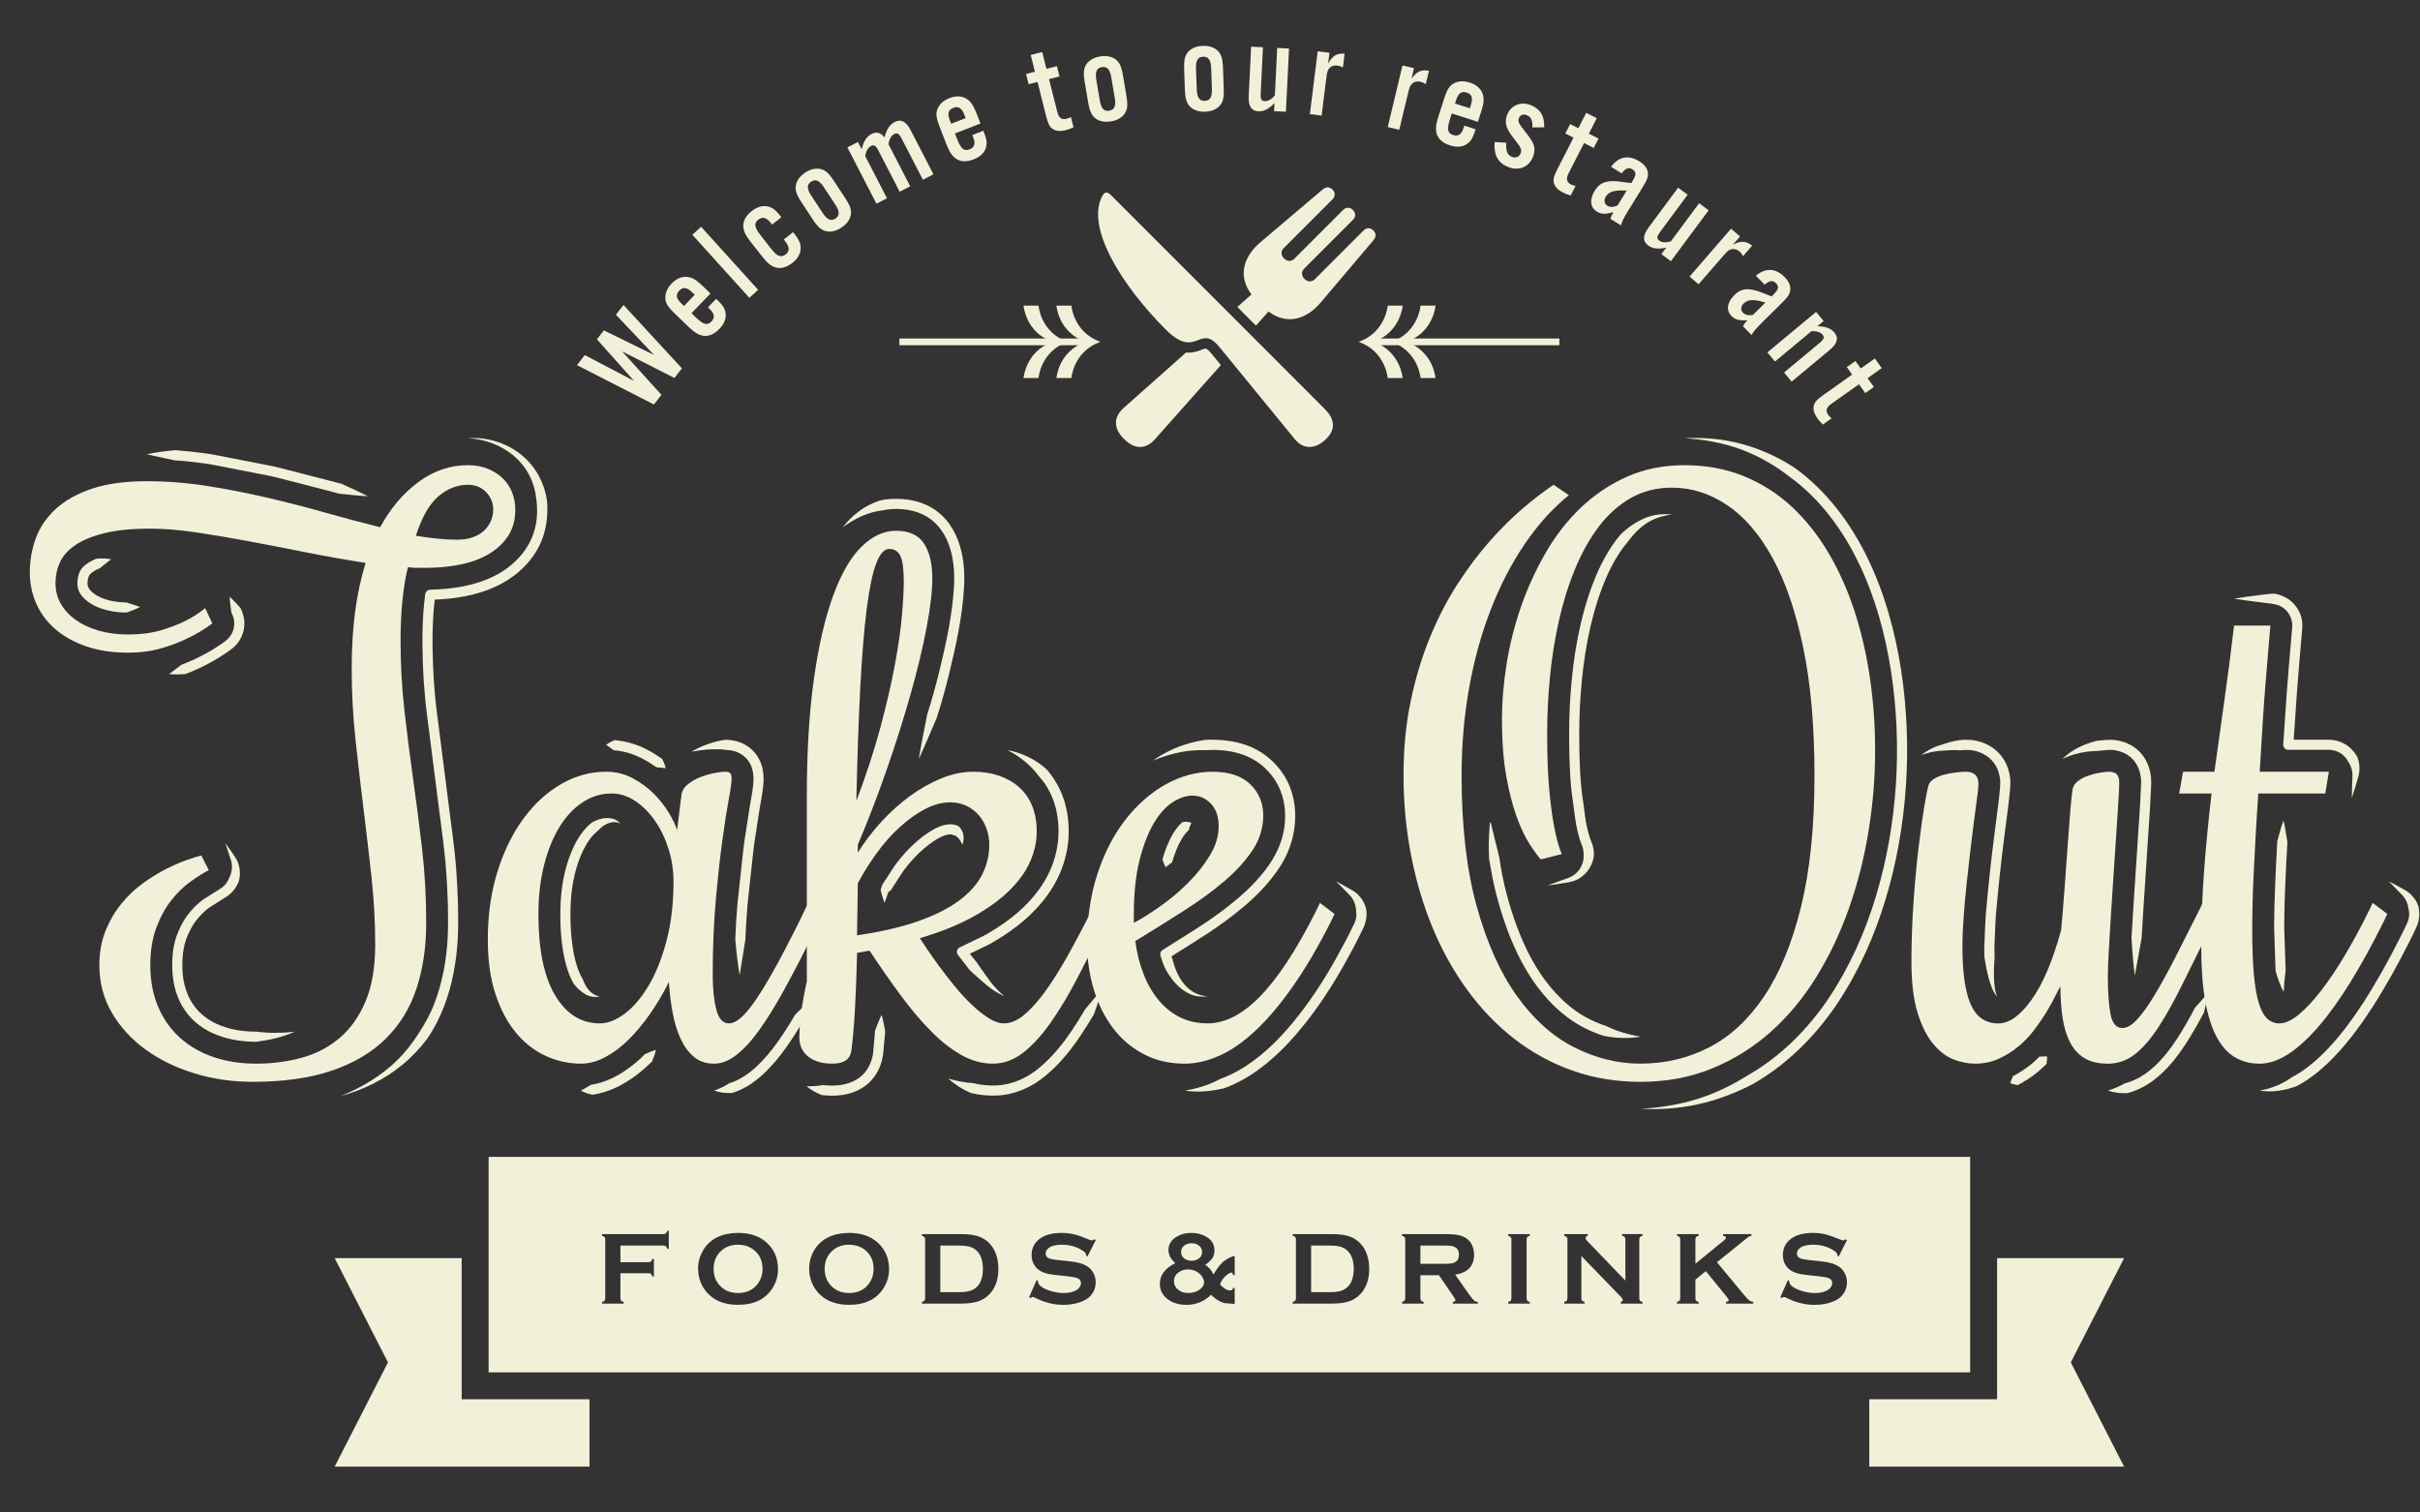 <?xml version="1.0" encoding="utf-8"?>
<!-- Generator: Adobe Illustrator 25.0.0, SVG Export Plug-In . SVG Version: 6.00 Build 0)  -->
<svg version="1.1" xmlns="http://www.w3.org/2000/svg" xmlns:xlink="http://www.w3.org/1999/xlink" x="0px" y="0px"
	 viewBox="0 0 160 100" style="enable-background:new 0 0 160 100;" xml:space="preserve">
<rect x="0" y="0" width="160" height="100" fill="#333333" stroke="none"/>
<style type="text/css">
	.st0{fill:#F2F0D9;}
</style>
<g id="レイヤー_2">
</g>
<g id="レイヤー_1">
	<g>
	</g>
	<g>
		<path class="st0" d="M96.459,82.955c0-0.24-0.085-0.406-0.256-0.498c-0.081-0.045-0.167-0.073-0.257-0.086
			s-0.253-0.018-0.487-0.018h-1.548v1.205h1.548c0.229,0,0.39-0.007,0.485-0.02s0.18-0.042,0.259-0.084
			C96.373,83.361,96.459,83.195,96.459,82.955z"/>
		<path class="st0" d="M88.68,82.445c-0.184-0.062-0.429-0.092-0.734-0.092h-1.26v3.079h1.26c0.402,0,0.704-0.055,0.907-0.165
			c0.434-0.235,0.65-0.694,0.65-1.376c0-0.494-0.117-0.872-0.35-1.134C89.021,82.611,88.864,82.507,88.68,82.445z"/>
		<path class="st0" d="M64.163,82.445c-0.184-0.062-0.429-0.092-0.734-0.092h-1.26v3.079h1.26c0.402,0,0.704-0.055,0.907-0.165
			c0.434-0.235,0.65-0.694,0.65-1.376c0-0.494-0.117-0.872-0.35-1.134C64.505,82.611,64.347,82.507,64.163,82.445z"/>
		<path class="st0" d="M78.781,83.356c0.173,0,0.323-0.042,0.451-0.125c0.163-0.108,0.246-0.256,0.246-0.445
			c0-0.173-0.064-0.314-0.192-0.422c-0.128-0.108-0.296-0.163-0.505-0.165c-0.17,0-0.32,0.042-0.447,0.125
			c-0.164,0.106-0.246,0.258-0.246,0.456c0,0.167,0.066,0.304,0.197,0.413S78.581,83.356,78.781,83.356z"/>
		<path class="st0" d="M79.279,84.184c-0.207-0.168-0.452-0.253-0.737-0.256c-0.251,0-0.469,0.073-0.653,0.219
			c-0.182,0.146-0.273,0.329-0.273,0.549c0,0.231,0.089,0.421,0.268,0.569c0.178,0.148,0.407,0.222,0.685,0.222
			c0.287,0,0.532-0.072,0.734-0.215c0.202-0.141,0.303-0.31,0.303-0.505c0-0.092-0.031-0.193-0.093-0.305
			C79.451,84.35,79.373,84.258,79.279,84.184z"/>
		<path class="st0" d="M32.305,76.488v14.248h97.953V76.488H32.305z M44.217,82.568H44.11c-0.022-0.082-0.052-0.138-0.087-0.169
			c-0.036-0.031-0.087-0.046-0.155-0.046H41.02v1.097h1.861c0.07,0,0.122-0.016,0.158-0.048c0.036-0.032,0.065-0.088,0.087-0.167
			h0.108v1.161h-0.108c-0.022-0.08-0.052-0.136-0.087-0.167c-0.036-0.032-0.089-0.048-0.158-0.048H41.02v1.656
			c0,0.07,0.016,0.123,0.049,0.16c0.033,0.037,0.088,0.066,0.167,0.086v0.108h-1.434v-0.108c0.081-0.022,0.137-0.052,0.168-0.088
			c0.031-0.036,0.047-0.088,0.047-0.158v-3.887c0-0.07-0.016-0.122-0.047-0.158c-0.031-0.036-0.087-0.065-0.168-0.088v-0.108h4.065
			c0.067,0,0.119-0.015,0.155-0.047c0.036-0.031,0.065-0.087,0.087-0.169h0.108V82.568z M51.083,85.153
			c-0.465,0.745-1.227,1.117-2.287,1.117c-0.794,0-1.427-0.217-1.896-0.65c-0.251-0.231-0.442-0.508-0.573-0.831
			c-0.114-0.285-0.172-0.584-0.172-0.899c0-0.46,0.118-0.88,0.354-1.262c0.451-0.729,1.211-1.1,2.28-1.114
			c0.801,0,1.437,0.217,1.906,0.65c0.496,0.453,0.744,1.039,0.744,1.757C51.44,84.361,51.321,84.771,51.083,85.153z M58.426,85.153
			c-0.465,0.745-1.227,1.117-2.287,1.117c-0.794,0-1.427-0.217-1.896-0.65c-0.251-0.231-0.442-0.508-0.573-0.831
			c-0.114-0.285-0.172-0.584-0.172-0.899c0-0.46,0.118-0.88,0.354-1.262c0.451-0.729,1.211-1.1,2.28-1.114
			c0.801,0,1.437,0.217,1.906,0.65c0.496,0.453,0.744,1.039,0.744,1.757C58.783,84.361,58.664,84.771,58.426,85.153z M65.278,85.701
			c-0.204,0.175-0.444,0.3-0.717,0.375c-0.274,0.075-0.623,0.113-1.047,0.113H60.95v-0.108c0.081-0.022,0.137-0.052,0.168-0.088
			s0.047-0.088,0.047-0.158v-3.887c0-0.07-0.016-0.122-0.047-0.158c-0.031-0.036-0.087-0.065-0.168-0.088v-0.108h2.563
			c0.561,0,0.992,0.064,1.293,0.192c0.431,0.186,0.75,0.494,0.957,0.922c0.164,0.337,0.246,0.73,0.246,1.181
			C66.008,84.683,65.765,85.286,65.278,85.701z M71.616,82.713c-0.399-0.278-0.868-0.417-1.407-0.417
			c-0.238,0-0.447,0.029-0.629,0.087c-0.133,0.045-0.24,0.112-0.322,0.202c-0.082,0.09-0.123,0.187-0.123,0.293
			c0,0.173,0.104,0.29,0.313,0.353c0.107,0.032,0.339,0.065,0.693,0.101l0.528,0.054c0.314,0.034,0.568,0.08,0.762,0.138
			c0.194,0.058,0.367,0.14,0.517,0.245c0.152,0.11,0.273,0.255,0.362,0.434c0.088,0.179,0.133,0.371,0.133,0.575
			c0,0.323-0.104,0.61-0.313,0.861c-0.189,0.229-0.481,0.398-0.879,0.508c-0.296,0.083-0.614,0.125-0.952,0.125
			c-0.608,0-1.208-0.146-1.801-0.438c-0.126-0.058-0.201-0.087-0.226-0.087c-0.029,0-0.075,0.025-0.138,0.074l-0.097-0.05
			l0.498-1.127l0.098,0.047v0.044c0,0.101,0.048,0.194,0.144,0.279c0.146,0.13,0.371,0.242,0.677,0.337
			c0.305,0.094,0.595,0.141,0.868,0.141c0.298,0,0.553-0.05,0.764-0.151c0.117-0.056,0.21-0.13,0.28-0.223
			c0.069-0.093,0.104-0.19,0.104-0.291c0-0.152-0.082-0.261-0.246-0.326c-0.114-0.045-0.345-0.086-0.693-0.124l-0.518-0.054
			c-0.348-0.036-0.594-0.07-0.737-0.103c-0.143-0.033-0.287-0.085-0.431-0.157c-0.204-0.101-0.364-0.253-0.481-0.455
			c-0.105-0.182-0.158-0.391-0.158-0.627c0-0.388,0.133-0.709,0.4-0.963c0.35-0.335,0.875-0.502,1.575-0.502
			c0.294,0,0.567,0.03,0.821,0.09c0.253,0.06,0.57,0.17,0.949,0.33c0.13,0.052,0.21,0.078,0.239,0.078
			c0.047,0,0.102-0.026,0.165-0.078l0.094,0.051l-0.549,1.082l-0.094-0.054c0.003-0.022,0.003-0.04,0.003-0.054
			C71.811,82.882,71.746,82.801,71.616,82.713z M81.631,84.301h-0.107c-0.013-0.112-0.047-0.168-0.101-0.168
			c-0.049,0-0.123,0.032-0.222,0.098c-0.099,0.065-0.185,0.139-0.259,0.222c-0.133,0.146-0.225,0.304-0.276,0.475
			c0.139,0.141,0.26,0.242,0.362,0.301c0.102,0.06,0.207,0.089,0.315,0.089c0.099,0,0.159-0.054,0.182-0.162h0.107v1.06
			c-0.063-0.013-0.26-0.03-0.592-0.05c-0.128-0.009-0.287-0.068-0.476-0.178c-0.19-0.11-0.353-0.238-0.49-0.384
			c-0.456,0.444-0.996,0.667-1.622,0.667c-0.489,0-0.895-0.117-1.218-0.35c-0.366-0.263-0.549-0.609-0.549-1.04
			c0-0.577,0.341-1.032,1.023-1.366c-0.303-0.265-0.454-0.554-0.454-0.868c0-0.366,0.175-0.656,0.525-0.872
			c0.285-0.173,0.611-0.259,0.979-0.259c0.413,0,0.774,0.103,1.084,0.31c0.303,0.202,0.454,0.482,0.454,0.841
			c0,0.2-0.044,0.369-0.133,0.508c-0.089,0.139-0.247,0.289-0.477,0.451c0.234,0.15,0.415,0.363,0.544,0.639
			c0.215-0.372,0.426-0.65,0.632-0.833c0.206-0.183,0.463-0.318,0.77-0.405V84.301z M89.794,85.701
			c-0.204,0.175-0.444,0.3-0.717,0.375c-0.274,0.075-0.623,0.113-1.047,0.113h-2.563v-0.108c0.081-0.022,0.137-0.052,0.168-0.088
			c0.031-0.036,0.047-0.088,0.047-0.158v-3.887c0-0.07-0.016-0.122-0.047-0.158c-0.031-0.036-0.087-0.065-0.168-0.088v-0.108h2.563
			c0.561,0,0.992,0.064,1.293,0.192c0.431,0.186,0.75,0.494,0.957,0.922c0.164,0.337,0.246,0.73,0.246,1.181
			C90.525,84.683,90.281,85.286,89.794,85.701z M97.714,86.189h-1.66v-0.108c0.114-0.018,0.171-0.058,0.171-0.121
			c0-0.04-0.053-0.138-0.158-0.293l-0.93-1.353h-1.226v1.524c0,0.067,0.016,0.12,0.049,0.157c0.033,0.037,0.088,0.066,0.167,0.086
			v0.108h-1.434v-0.108c0.081-0.022,0.137-0.052,0.168-0.088c0.031-0.036,0.047-0.087,0.047-0.155v-3.89
			c0-0.07-0.016-0.122-0.047-0.158c-0.031-0.036-0.087-0.065-0.168-0.088v-0.108h2.874c0.35,0,0.627,0.02,0.833,0.06
			c0.205,0.04,0.384,0.111,0.537,0.212c0.177,0.117,0.31,0.275,0.397,0.474c0.083,0.193,0.125,0.399,0.125,0.619
			c0,0.749-0.416,1.188-1.249,1.316l0.892,1.269c0.157,0.222,0.272,0.365,0.345,0.429c0.073,0.064,0.162,0.099,0.267,0.106V86.189z
			 M101.146,81.703c-0.08,0.02-0.137,0.049-0.168,0.086c-0.031,0.037-0.047,0.089-0.047,0.157v3.89c0,0.07,0.016,0.123,0.049,0.16
			c0.033,0.037,0.088,0.066,0.167,0.086v0.108h-1.434v-0.108c0.081-0.022,0.137-0.052,0.168-0.088s0.047-0.088,0.047-0.158v-3.89
			c0-0.067-0.016-0.119-0.047-0.155c-0.031-0.036-0.087-0.065-0.168-0.088v-0.108h1.434V81.703z M108.598,81.703
			c-0.081,0.022-0.137,0.052-0.168,0.088c-0.031,0.036-0.047,0.087-0.047,0.155v3.89c0,0.07,0.016,0.122,0.047,0.158
			c0.031,0.036,0.087,0.065,0.168,0.088v0.108h-1.447v-0.108c0.094-0.02,0.141-0.068,0.141-0.145c0-0.045-0.055-0.123-0.165-0.236
			l-2.575-2.659v2.793c0,0.07,0.016,0.122,0.047,0.158c0.031,0.036,0.087,0.065,0.168,0.088v0.108h-1.35v-0.108
			c0.081-0.022,0.137-0.052,0.168-0.088s0.047-0.088,0.047-0.158v-3.89c0-0.067-0.016-0.119-0.047-0.155
			c-0.031-0.036-0.087-0.065-0.168-0.088v-0.108h1.561v0.108c-0.097,0.025-0.144,0.076-0.144,0.155c0,0.054,0.031,0.113,0.094,0.178
			l2.534,2.635v-2.726c0-0.067-0.016-0.119-0.047-0.155c-0.031-0.036-0.087-0.065-0.168-0.088v-0.108h1.35V81.703z M115.915,86.189
			h-1.796v-0.108c0.119-0.025,0.179-0.067,0.179-0.128c0-0.031-0.054-0.114-0.162-0.249l-1.352-1.659l-0.692,0.559v1.232
			c0,0.07,0.016,0.123,0.049,0.16c0.033,0.037,0.088,0.066,0.167,0.086v0.108h-1.434v-0.108c0.081-0.022,0.137-0.052,0.168-0.088
			s0.047-0.088,0.047-0.158v-3.89c0-0.067-0.016-0.119-0.047-0.155c-0.031-0.036-0.087-0.065-0.168-0.088v-0.108h1.434v0.108
			c-0.08,0.02-0.137,0.049-0.168,0.086c-0.031,0.037-0.047,0.089-0.047,0.156v1.608l1.891-1.544
			c0.087-0.072,0.131-0.129,0.131-0.172c0-0.065-0.065-0.11-0.195-0.135v-0.108h1.878v0.108c-0.079,0.016-0.135,0.034-0.168,0.054
			c-0.034,0.02-0.131,0.097-0.293,0.229l-0.259,0.215l-1.562,1.255l1.771,2.131c0.164,0.197,0.282,0.325,0.355,0.382
			c0.073,0.057,0.164,0.095,0.274,0.113V86.189z M121.286,82.713c-0.399-0.278-0.868-0.417-1.407-0.417
			c-0.238,0-0.447,0.029-0.629,0.087c-0.133,0.045-0.24,0.112-0.322,0.202c-0.082,0.09-0.123,0.187-0.123,0.293
			c0,0.173,0.104,0.29,0.313,0.353c0.107,0.032,0.339,0.065,0.693,0.101l0.528,0.054c0.314,0.034,0.568,0.08,0.762,0.138
			c0.194,0.058,0.367,0.14,0.517,0.245c0.152,0.11,0.273,0.255,0.362,0.434c0.088,0.179,0.133,0.371,0.133,0.575
			c0,0.323-0.104,0.61-0.313,0.861c-0.189,0.229-0.481,0.398-0.879,0.508c-0.296,0.083-0.614,0.125-0.952,0.125
			c-0.608,0-1.208-0.146-1.801-0.438c-0.126-0.058-0.201-0.087-0.226-0.087c-0.029,0-0.075,0.025-0.138,0.074l-0.097-0.05
			l0.498-1.127l0.098,0.047v0.044c0,0.101,0.048,0.194,0.144,0.279c0.146,0.13,0.371,0.242,0.677,0.337
			c0.305,0.094,0.595,0.141,0.868,0.141c0.298,0,0.553-0.05,0.764-0.151c0.117-0.056,0.21-0.13,0.28-0.223
			c0.069-0.093,0.104-0.19,0.104-0.291c0-0.152-0.082-0.261-0.246-0.326c-0.114-0.045-0.345-0.086-0.693-0.124l-0.518-0.054
			c-0.348-0.036-0.594-0.07-0.737-0.103c-0.143-0.033-0.287-0.085-0.431-0.157c-0.204-0.101-0.364-0.253-0.481-0.455
			c-0.105-0.182-0.158-0.391-0.158-0.627c0-0.388,0.133-0.709,0.4-0.963c0.35-0.335,0.875-0.502,1.575-0.502
			c0.294,0,0.567,0.03,0.821,0.09c0.253,0.06,0.57,0.17,0.949,0.33c0.13,0.052,0.21,0.078,0.239,0.078
			c0.047,0,0.102-0.026,0.165-0.078l0.094,0.051l-0.549,1.082l-0.094-0.054c0.003-0.022,0.003-0.04,0.003-0.054
			C121.481,82.882,121.416,82.801,121.286,82.713z"/>
		<path class="st0" d="M48.793,82.296c-0.438,0-0.803,0.13-1.095,0.39c-0.346,0.307-0.519,0.709-0.519,1.207s0.173,0.9,0.519,1.207
			c0.292,0.26,0.66,0.39,1.102,0.39c0.443,0,0.809-0.13,1.098-0.39c0.173-0.155,0.305-0.344,0.397-0.568
			c0.081-0.199,0.121-0.406,0.121-0.619c0-0.52-0.173-0.929-0.519-1.227C49.604,82.43,49.235,82.3,48.793,82.296z"/>
		<path class="st0" d="M56.137,82.296c-0.438,0-0.803,0.13-1.095,0.39c-0.346,0.307-0.519,0.709-0.519,1.207s0.173,0.9,0.519,1.207
			c0.292,0.26,0.66,0.39,1.102,0.39c0.443,0,0.809-0.13,1.098-0.39c0.173-0.155,0.305-0.344,0.397-0.568
			c0.081-0.199,0.121-0.406,0.121-0.619c0-0.52-0.173-0.929-0.519-1.227C56.947,82.43,56.579,82.3,56.137,82.296z"/>
	</g>
	<polygon class="st0" points="140.436,83.184 132.039,83.184 132.039,92.516 123.588,92.516 123.588,96.969 140.436,96.969 
		136.912,90.076 	"/>
	<polygon class="st0" points="30.525,92.516 30.525,83.184 22.127,83.184 25.651,90.076 22.127,96.969 38.975,96.969 38.975,92.516 
			"/>
	<g>
		<g>
			<g>
				<path class="st0" d="M44.59,24.99l-3.455-1.754l2.595,2.868l-0.494,0.64l-5.089-2.602l0.515-0.666l3.258,1.708l-2.454-2.748
					l0.458-0.593l3.319,1.628l-2.521-2.661l0.5-0.646l3.863,4.188L44.59,24.99z"/>
			</g>
			<g>
				<path class="st0" d="M45.717,20.709l0.267,0.257c0.528,0.508,0.779,0.575,1.06,0.284c0.17-0.176,0.196-0.373,0.073-0.585
					c-0.049-0.082-0.098-0.141-0.31-0.345l0.544-0.564c0.407,0.403,0.523,0.55,0.587,0.787c0.127,0.403-0.008,0.822-0.377,1.204
					c-0.333,0.346-0.694,0.502-1.046,0.455c-0.317-0.048-0.594-0.209-1-0.601l-0.898-0.865c-0.48-0.462-0.627-0.709-0.628-1.072
					c0-0.316,0.143-0.634,0.417-0.919c0.298-0.309,0.629-0.459,0.963-0.441c0.358,0.017,0.635,0.167,1.108,0.622l0.497,0.479
					L45.717,20.709z M45.769,19.332c-0.358-0.345-0.609-0.376-0.86-0.115c-0.251,0.261-0.211,0.51,0.147,0.855l0.164,0.158
					l0.713-0.74L45.769,19.332z"/>
			</g>
			<g>
				<path class="st0" d="M50.125,19.164l-0.581,0.526l-3.77-4.169l0.581-0.526L50.125,19.164z"/>
			</g>
			<g>
				<path class="st0" d="M51.047,14.848l-0.068-0.086c-0.302-0.384-0.564-0.457-0.835-0.243c-0.317,0.25-0.276,0.507,0.177,1.083
					l0.625,0.794c0.245,0.311,0.38,0.441,0.527,0.507c0.148,0.066,0.326,0.033,0.478-0.087c0.271-0.213,0.257-0.491-0.056-0.888
					l-0.073-0.093l0.615-0.485l0.099,0.126c0.307,0.39,0.424,0.674,0.399,0.983c-0.022,0.339-0.203,0.654-0.541,0.919
					c-0.371,0.292-0.756,0.402-1.098,0.307c-0.313-0.085-0.549-0.275-0.904-0.725l-0.75-0.953c-0.354-0.45-0.489-0.73-0.498-1.055
					c-0.012-0.355,0.179-0.698,0.556-0.995c0.337-0.266,0.68-0.375,1.015-0.317c0.306,0.048,0.55,0.221,0.852,0.605l0.093,0.119
					L51.047,14.848z"/>
			</g>
			<g>
				<path class="st0" d="M55.861,13.064c0.36,0.549,0.455,0.83,0.382,1.18c-0.07,0.308-0.28,0.587-0.61,0.804
					c-0.338,0.222-0.677,0.304-0.987,0.246c-0.343-0.077-0.571-0.27-0.932-0.819l-0.708-1.077c-0.361-0.549-0.448-0.835-0.382-1.18
					c0.07-0.308,0.279-0.587,0.617-0.809c0.331-0.218,0.67-0.299,0.98-0.241c0.35,0.072,0.571,0.27,0.931,0.819L55.861,13.064z
					 M54.396,14.087c0.291,0.443,0.547,0.557,0.836,0.368c0.296-0.194,0.293-0.475,0.001-0.918l-0.764-1.161
					c-0.296-0.45-0.547-0.557-0.843-0.363c-0.289,0.19-0.286,0.47,0.006,0.913L54.396,14.087z"/>
			</g>
			<g>
				<path class="st0" d="M56.972,9.867c0.129-0.54,0.324-0.841,0.654-1.011c0.322-0.166,0.609-0.087,0.858,0.23
					c0.136-0.544,0.34-0.849,0.669-1.019c0.419-0.217,0.757-0.04,1.062,0.552l1.5,2.905l-0.696,0.36l-1.407-2.725
					c-0.17-0.329-0.292-0.4-0.494-0.295c-0.187,0.097-0.327,0.34-0.376,0.668l1.438,2.785l-0.697,0.359l-1.407-2.725
					c-0.17-0.329-0.292-0.399-0.494-0.295c-0.187,0.097-0.327,0.34-0.376,0.668l1.438,2.785l-0.697,0.359l-1.921-3.721l0.696-0.36
					L56.972,9.867z"/>
			</g>
			<g>
				<path class="st0" d="M63.137,8.824l0.134,0.345c0.266,0.683,0.467,0.849,0.843,0.702c0.227-0.089,0.334-0.257,0.311-0.501
					c-0.01-0.095-0.03-0.169-0.137-0.444l0.73-0.284c0.2,0.537,0.244,0.719,0.203,0.96c-0.054,0.419-0.353,0.743-0.847,0.935
					c-0.447,0.174-0.84,0.164-1.14-0.026c-0.267-0.176-0.451-0.439-0.656-0.965l-0.452-1.161c-0.242-0.62-0.272-0.906-0.12-1.237
					c0.133-0.287,0.396-0.516,0.764-0.659c0.4-0.156,0.763-0.153,1.059,0.003c0.317,0.166,0.506,0.417,0.744,1.03l0.251,0.643
					L63.137,8.824z M63.761,7.596c-0.18-0.463-0.395-0.596-0.732-0.465c-0.337,0.132-0.405,0.375-0.225,0.838l0.082,0.212
					l0.957-0.373L63.761,7.596z"/>
			</g>
			<g>
				<path class="st0" d="M70.05,5.054l-0.694,0.175l0.546,2.164c0.103,0.408,0.285,0.545,0.62,0.46
					c0.098-0.025,0.169-0.051,0.281-0.123l0.173,0.686c-0.202,0.094-0.329,0.144-0.5,0.187C70.092,8.7,69.79,8.672,69.575,8.509
					c-0.192-0.142-0.283-0.328-0.412-0.843L68.597,5.42l-0.588,0.148l-0.171-0.678l0.588-0.148l-0.28-1.111l0.76-0.192l0.28,1.111
					l0.694-0.175L70.05,5.054z"/>
			</g>
			<g>
				<path class="st0" d="M74.468,6.298c0.11,0.648,0.083,0.943-0.123,1.234c-0.187,0.254-0.491,0.425-0.881,0.492
					c-0.399,0.068-0.742,0.007-1.003-0.171c-0.283-0.208-0.414-0.476-0.524-1.124l-0.216-1.27c-0.11-0.648-0.076-0.944,0.123-1.234
					c0.187-0.254,0.491-0.425,0.89-0.493c0.39-0.066,0.734-0.005,0.995,0.172c0.291,0.207,0.414,0.476,0.524,1.124L74.468,6.298z
					 M72.716,6.648c0.089,0.523,0.278,0.73,0.618,0.672c0.349-0.059,0.459-0.317,0.37-0.84l-0.233-1.37
					c-0.09-0.531-0.278-0.73-0.627-0.671c-0.34,0.058-0.45,0.316-0.361,0.839L72.716,6.648z"/>
			</g>
			<g>
				<path class="st0" d="M80.907,5.806c0.024,0.657-0.041,0.945-0.285,1.207c-0.22,0.227-0.544,0.357-0.939,0.371
					c-0.404,0.015-0.737-0.091-0.972-0.302c-0.253-0.243-0.348-0.527-0.372-1.183l-0.047-1.288c-0.024-0.657,0.05-0.946,0.285-1.207
					c0.219-0.227,0.544-0.357,0.947-0.372c0.396-0.014,0.728,0.092,0.964,0.302c0.261,0.243,0.348,0.527,0.371,1.183L80.907,5.806z
					 M79.125,5.922c0.019,0.53,0.18,0.76,0.524,0.748c0.353-0.013,0.497-0.254,0.477-0.784l-0.05-1.389
					c-0.02-0.539-0.18-0.76-0.533-0.748c-0.345,0.012-0.488,0.254-0.469,0.784L79.125,5.922z"/>
			</g>
			<g>
				<path class="st0" d="M85.019,7.388L84.237,7.35l0.027-0.538c-0.382,0.403-0.702,0.564-1.072,0.546
					c-0.463-0.023-0.666-0.345-0.633-1.009l0.16-3.263l0.782,0.039l-0.15,3.061c-0.018,0.37,0.051,0.492,0.279,0.503
					c0.21,0.01,0.453-0.129,0.66-0.389l0.154-3.129l0.782,0.038L85.019,7.388z"/>
			</g>
			<g>
				<path class="st0" d="M87.899,3.489l-0.09,0.719c0.278-0.525,0.607-0.714,1.091-0.653l-0.113,0.902
					c-0.143-0.077-0.241-0.106-0.367-0.122c-0.209-0.026-0.385,0.028-0.512,0.157c-0.126,0.128-0.168,0.259-0.217,0.652
					l-0.311,2.499l-0.777-0.097l0.517-4.153L87.899,3.489z"/>
			</g>
			<g>
				<path class="st0" d="M93.489,4.51l-0.169,0.705c0.334-0.492,0.682-0.642,1.157-0.529l-0.212,0.885
					c-0.133-0.093-0.228-0.133-0.351-0.162c-0.205-0.049-0.387-0.015-0.526,0.099c-0.14,0.114-0.196,0.239-0.288,0.624l-0.587,2.45
					l-0.762-0.183l0.976-4.072L93.489,4.51z"/>
			</g>
			<g>
				<path class="st0" d="M95.988,7.502l-0.114,0.353C95.65,8.552,95.7,8.808,96.085,8.931c0.233,0.075,0.421,0.012,0.557-0.192
					c0.053-0.08,0.083-0.15,0.174-0.431l0.746,0.24c-0.183,0.542-0.264,0.711-0.449,0.873c-0.306,0.291-0.742,0.354-1.247,0.191
					c-0.457-0.147-0.755-0.402-0.868-0.74c-0.096-0.305-0.073-0.625,0.1-1.162l0.382-1.186c0.204-0.634,0.361-0.875,0.687-1.035
					c0.283-0.139,0.632-0.15,1.009-0.029c0.409,0.132,0.688,0.363,0.819,0.671c0.142,0.329,0.129,0.643-0.072,1.269l-0.212,0.657
					L95.988,7.502z M97.247,6.943c0.153-0.473,0.07-0.712-0.275-0.823c-0.345-0.111-0.551,0.035-0.703,0.508L96.2,6.845l0.978,0.315
					L97.247,6.943z"/>
			</g>
			<g>
				<path class="st0" d="M101.314,8.426c0.022-0.466-0.083-0.693-0.363-0.81c-0.225-0.095-0.439-0.02-0.524,0.182
					c-0.088,0.21-0.025,0.364,0.394,0.887c0.334,0.423,0.476,0.629,0.563,0.857c0.096,0.25,0.086,0.557-0.035,0.844
					c-0.287,0.683-0.953,0.942-1.667,0.642c-0.66-0.277-0.928-0.792-0.864-1.641l0.774,0.051c-0.043,0.539,0.064,0.804,0.367,0.931
					c0.24,0.101,0.48,0.01,0.574-0.215c0.091-0.217,0.026-0.409-0.299-0.811c-0.404-0.517-0.51-0.68-0.605-0.93
					c-0.1-0.261-0.09-0.568,0.027-0.847c0.264-0.629,0.927-0.88,1.579-0.606c0.614,0.258,0.886,0.719,0.859,1.457L101.314,8.426z"/>
			</g>
			<g>
				<path class="st0" d="M105.368,9.784l-0.637-0.326l-1.017,1.988c-0.192,0.375-0.145,0.598,0.163,0.755
					c0.09,0.046,0.161,0.073,0.293,0.093l-0.323,0.63c-0.214-0.062-0.342-0.109-0.499-0.189c-0.353-0.18-0.561-0.401-0.616-0.665
					c-0.05-0.234,0.004-0.433,0.246-0.906l1.056-2.063l-0.54-0.276l0.318-0.622l0.54,0.276l0.522-1.02l0.697,0.357l-0.522,1.02
					l0.637,0.326L105.368,9.784z"/>
			</g>
			<g>
				<path class="st0" d="M106.477,14.474c0.026-0.123,0.093-0.279,0.198-0.452c-0.539,0.153-0.803,0.149-1.09-0.027
					c-0.452-0.278-0.504-0.804-0.143-1.392c0.273-0.445,0.61-0.623,1.185-0.626c0.238-0.002,0.464,0.018,1.225,0.13l0.114-0.187
					c0.225-0.366,0.213-0.571-0.038-0.725c-0.251-0.154-0.459-0.074-0.708,0.267l-0.703-0.432c0.498-0.682,1.148-0.807,1.866-0.366
					c0.33,0.203,0.514,0.434,0.564,0.722c0.036,0.279-0.023,0.47-0.291,0.908l-0.975,1.586c-0.33,0.538-0.417,0.712-0.516,1.017
					L106.477,14.474z M107.549,12.602c-0.782-0.046-1.174,0.06-1.376,0.39c-0.146,0.237-0.103,0.49,0.09,0.609
					c0.187,0.115,0.429,0.106,0.686-0.023L107.549,12.602z"/>
			</g>
			<g>
				<path class="st0" d="M110.473,17.268l-0.63-0.467l0.322-0.433c-0.542,0.122-0.898,0.079-1.196-0.142
					c-0.372-0.276-0.362-0.657,0.034-1.192l1.948-2.625l0.629,0.467l-1.827,2.463c-0.221,0.298-0.23,0.438-0.047,0.573
					c0.169,0.125,0.449,0.144,0.765,0.043l1.867-2.517l0.63,0.467L110.473,17.268z"/>
			</g>
			<g>
				<path class="st0" d="M115.042,15.635l-0.474,0.547c0.523-0.282,0.901-0.255,1.271,0.065l-0.596,0.687
					c-0.076-0.144-0.141-0.223-0.237-0.305c-0.159-0.138-0.336-0.191-0.513-0.155c-0.177,0.037-0.284,0.122-0.543,0.421l-1.65,1.903
					l-0.592-0.513l2.741-3.164L115.042,15.635z"/>
			</g>
			<g>
				<path class="st0" d="M115.234,21.571c0.054-0.113,0.156-0.25,0.3-0.392c-0.56,0.021-0.816-0.045-1.054-0.285
					c-0.373-0.377-0.3-0.901,0.191-1.387c0.371-0.368,0.741-0.461,1.3-0.328c0.232,0.055,0.447,0.127,1.16,0.416l0.156-0.154
					c0.305-0.302,0.342-0.505,0.134-0.714c-0.208-0.209-0.428-0.181-0.751,0.092l-0.581-0.587c0.646-0.545,1.307-0.512,1.901,0.086
					c0.273,0.275,0.397,0.544,0.377,0.836c-0.031,0.28-0.133,0.452-0.498,0.814l-1.323,1.311c-0.449,0.445-0.575,0.593-0.743,0.867
					L115.234,21.571z M116.719,20.005c-0.75-0.23-1.155-0.22-1.43,0.053c-0.197,0.196-0.217,0.452-0.057,0.614
					c0.154,0.155,0.392,0.204,0.673,0.14L116.719,20.005z"/>
			</g>
			<g>
				<path class="st0" d="M120.156,21.571c0.555,0.009,0.89,0.135,1.127,0.42c0.297,0.356,0.197,0.724-0.314,1.149l-2.512,2.09
					l-0.501-0.602l2.357-1.961c0.285-0.237,0.327-0.371,0.182-0.545c-0.135-0.162-0.402-0.246-0.734-0.223l-2.408,2.004
					l-0.501-0.602l3.218-2.678l0.501,0.602L120.156,21.571z"/>
			</g>
			<g>
				<path class="st0" d="M123.322,25.989l-0.414-0.584l-1.821,1.291c-0.343,0.243-0.405,0.463-0.205,0.744
					c0.058,0.082,0.109,0.139,0.217,0.218l-0.577,0.409c-0.161-0.154-0.253-0.254-0.355-0.398c-0.229-0.323-0.312-0.615-0.238-0.874
					c0.063-0.231,0.204-0.382,0.637-0.689l1.889-1.34l-0.351-0.495l0.57-0.404l0.351,0.494l0.934-0.662l0.453,0.639l-0.934,0.663
					l0.414,0.584L123.322,25.989z"/>
			</g>
		</g>
	</g>
	<g>
		<path class="st0" d="M80.633,22.958c-1.355-1.657-1.5,0.889-3.57-1.181c-2.828-2.828-5.307-6.704-4.188-8.812
			c0.12-0.228,0.285-0.357,0.576-0.066l14.15,14.155c0.535,0.535,0.813,1.235,0.095,1.952c-0.789,0.789-1.582,0.651-2.084,0.037
			L80.633,22.958z"/>
		<path class="st0" d="M87.323,19.995l3.481-4.106c0.184-0.226,0.198-0.453,0-0.651c-0.198-0.198-0.453-0.198-0.651,0l-3.209,3.21
			c-0.209,0.209-0.478,0.209-0.687,0l-0.016-0.016c-0.209-0.209-0.209-0.478,0-0.688l3.209-3.209c0.198-0.198,0.198-0.453,0-0.651
			c-0.198-0.198-0.453-0.198-0.651,0l-3.209,3.209c-0.209,0.209-0.478,0.209-0.687,0l-0.016-0.016c-0.209-0.209-0.209-0.478,0-0.687
			l3.209-3.209c0.198-0.198,0.198-0.453,0-0.651c-0.198-0.198-0.424-0.184-0.651,0l-4.106,3.482
			c-1.135,0.953-1.512,2.247-0.598,3.455l-0.933,0.829l1.231,1.232l0.829-0.933C85.076,21.507,86.369,21.13,87.323,19.995z"/>
		<path class="st0" d="M74.311,29.022c0.686,0.686,1.429,0.719,2.052,0.017l4.355-4.901l-0.613-0.749
			c-0.272-0.332-0.39-0.347-0.391-0.347c-0.048,0-0.162,0.043-0.263,0.082c-0.214,0.081-0.507,0.192-0.872,0.192
			c-0.054,0-0.107-0.006-0.161-0.01l-4.125,3.664C73.593,27.593,73.625,28.335,74.311,29.022z"/>
	</g>
	<g>
		<g>
			<rect x="90.632" y="22.381" class="st0" width="12.467" height="0.445"/>
		</g>
		<g>
			<rect x="59.465" y="22.381" class="st0" width="12.467" height="0.445"/>
		</g>
	</g>
	<path class="st0" d="M90.822,22.602c1.787-0.638,1.915-2.393,1.915-2.393h-0.989c0,0-0.128,1.755-1.915,2.393
		c1.787,0.638,1.915,2.393,1.915,2.393h0.989C92.737,24.995,92.609,23.24,90.822,22.602z"/>
	<path class="st0" d="M92.995,22.602c1.787-0.638,1.915-2.393,1.915-2.393H93.92c0,0-0.128,1.755-1.915,2.393
		c1.787,0.638,1.915,2.393,1.915,2.393h0.989C94.909,24.995,94.782,23.24,92.995,22.602z"/>
	<path class="st0" d="M71.762,22.602c-1.787-0.638-1.915-2.393-1.915-2.393h0.989c0,0,0.128,1.755,1.915,2.393
		c-1.787,0.638-1.915,2.393-1.915,2.393h-0.989C69.848,24.995,69.975,23.24,71.762,22.602z"/>
	<path class="st0" d="M69.589,22.602c-1.787-0.638-1.915-2.393-1.915-2.393h0.989c0,0,0.128,1.755,1.915,2.393
		c-1.787,0.638-1.915,2.393-1.915,2.393h-0.989C67.675,24.995,67.803,23.24,69.589,22.602z"/>
</g>
<g id="レイヤー_3">
	<g>
		<path class="st0" d="M15.184,39.455c0.266,0.241,0.495,0.499,0.725,0.757c0.152,0.309,0.275,0.731,0.243,1.116
			c-0.019,0.393-0.151,0.778-0.376,1.1c-0.111,0.163-0.248,0.306-0.4,0.43c-0.152,0.123-0.279,0.208-0.423,0.309
			c-0.561,0.385-1.158,0.719-1.768,1.008c-0.309,0.147-0.624,0.276-0.942,0.394c-0.353,0.022-0.703,0.033-1.058-0.002
			c0.279-0.222,0.559-0.417,0.826-0.624c0.302-0.112,0.6-0.235,0.888-0.371c0.585-0.277,1.147-0.592,1.677-0.955
			c0.127-0.088,0.274-0.19,0.379-0.276c0.104-0.085,0.198-0.182,0.273-0.294c0.154-0.22,0.245-0.484,0.258-0.753
			c0.013-0.278-0.041-0.517-0.188-0.797C15.247,40.156,15.197,39.814,15.184,39.455z"/>
		<path class="st0" d="M7.346,36.977c-0.259,0.207-0.513,0.388-0.731,0.586c-0.257,0.098-0.494,0.239-0.652,0.397
			c-0.037,0.037-0.064,0.076-0.072,0.093c-0.021,0.046-0.044,0.106-0.06,0.16c-0.032,0.111-0.047,0.23-0.046,0.352
			c0.001,0.114,0.021,0.201,0.064,0.287c0.048,0.092,0.119,0.183,0.207,0.266c0.363,0.337,0.92,0.542,1.461,0.64
			c0.276,0.049,0.56,0.072,0.847,0.077c0.286,0.1,0.583,0.175,0.898,0.296c-0.288,0.145-0.592,0.27-0.909,0.372
			c-0.316-0.006-0.635-0.031-0.952-0.087c-0.635-0.122-1.268-0.329-1.803-0.812c-0.131-0.124-0.252-0.27-0.343-0.446
			c-0.096-0.183-0.138-0.399-0.138-0.586c-0.001-0.179,0.02-0.363,0.072-0.542c0.026-0.091,0.057-0.173,0.099-0.263
			c0.058-0.118,0.127-0.199,0.194-0.27c0.269-0.271,0.575-0.422,0.872-0.556C6.694,36.908,7.02,36.915,7.346,36.977z"/>
		<path class="st0" d="M14.895,55.75c0.252,0.355,0.501,0.673,0.741,1.065c0.22,0.415,0.287,0.931,0.163,1.42
			c-0.162,0.476-0.512,0.883-0.947,1.129l-1.04,0.658c-0.309,0.226-0.587,0.512-0.833,0.824c-0.236,0.301-0.424,0.652-0.579,1.021
			c-0.314,0.712-0.37,1.534-0.334,2.338c0.043,0.8,0.267,1.571,0.709,2.215c0.434,0.639,1.089,1.114,1.827,1.393
			c0.742,0.286,1.552,0.399,2.365,0.396c0.82,0.11,1.658,0.099,2.508,0.008c-0.782,0.353-1.637,0.546-2.506,0.66
			c-0.874,0.003-1.768-0.118-2.607-0.441c-0.839-0.317-1.62-0.874-2.138-1.639c-0.521-0.754-0.779-1.667-0.825-2.552
			c-0.041-0.874,0.017-1.79,0.384-2.636c0.172-0.409,0.384-0.811,0.67-1.176c0.277-0.351,0.592-0.678,0.966-0.951l1.102-0.698
			c0.304-0.165,0.528-0.451,0.644-0.773c0.161-0.307,0.215-0.687,0.129-1.062C15.182,56.574,15.021,56.151,14.895,55.75z"/>
		<g>
			<g>
				<path class="st0" d="M30.937,28.975c1.498-0.114,3.098,0.47,4.133,1.682c0.518,0.601,0.872,1.346,1.04,2.129
					c0.085,0.392,0.093,0.8,0.071,1.195c-0.019,0.397-0.076,0.795-0.18,1.183c-0.41,1.58-1.628,2.829-3.032,3.521
					c-1.419,0.709-2.989,0.93-4.515,0.971l0.324-0.29c-0.2,1.483-0.206,2.99-0.152,4.5c0.028,0.754,0.078,1.507,0.15,2.257
					c0.069,0.748,0.182,1.504,0.273,2.257l0.577,4.525c0.182,1.514,0.42,3.016,0.534,4.551c0.11,1.534,0.174,3.051,0.106,4.605
					c-0.088,1.547-0.368,3.093-0.936,4.557c-0.293,0.726-0.645,1.437-1.1,2.08c-0.473,0.63-1.019,1.199-1.62,1.696
					c-1.204,0.997-2.623,1.672-4.09,2.078c1.409-0.575,2.729-1.364,3.783-2.417c0.526-0.524,0.988-1.11,1.374-1.735
					c0.405-0.612,0.768-1.256,1.031-1.946c0.534-1.376,0.806-2.862,0.89-4.349c0.066-1.487,0.003-3.016-0.105-4.516
					c-0.111-1.502-0.348-3.008-0.53-4.515l-0.578-4.531c-0.092-0.758-0.203-1.508-0.275-2.275c-0.074-0.764-0.124-1.53-0.152-2.296
					c-0.054-1.529-0.049-3.076,0.157-4.612c0.022-0.165,0.163-0.286,0.324-0.29c1.464-0.038,2.947-0.256,4.229-0.9
					c1.273-0.628,2.335-1.737,2.686-3.096c0.186-0.675,0.194-1.403,0.093-2.091c-0.086-0.696-0.329-1.379-0.742-1.96
					C33.884,29.766,32.437,29.044,30.937,28.975z"/>
				<path class="st0" d="M9.703,30.036c0.622-0.139,1.252-0.216,1.887-0.272c0.627,0.05,1.254,0.109,1.877,0.196
					c0.627,0.077,1.234,0.218,1.849,0.333l1.841,0.359l0.921,0.18c0.305,0.065,0.605,0.152,0.908,0.227l1.813,0.467
					c0.603,0.158,1.213,0.307,1.808,0.473c0.571,0.261,1.144,0.519,1.71,0.811c-0.634-0.034-1.26-0.102-1.889-0.168
					c-0.603-0.168-1.2-0.314-1.801-0.471l-1.799-0.464c-0.3-0.074-0.598-0.161-0.901-0.226l-0.91-0.177l-1.82-0.355
					c-0.607-0.113-1.212-0.254-1.821-0.328c-0.609-0.082-1.22-0.149-1.833-0.185L9.703,30.036z"/>
			</g>
			<g>
				<path class="st0" d="M43.373,69.41c-0.063,0.269-0.161,0.516-0.263,0.767c-0.177,0.176-0.361,0.349-0.551,0.514
					c-0.381,0.329-0.789,0.63-1.225,0.889c-0.433,0.261-0.906,0.481-1.4,0.63c-0.247,0.075-0.5,0.134-0.757,0.172
					c-0.271-0.062-0.533-0.141-0.776-0.275c0.242-0.135,0.467-0.252,0.676-0.386c0.224-0.033,0.446-0.084,0.663-0.151
					c0.437-0.133,0.852-0.324,1.251-0.565c0.399-0.237,0.776-0.515,1.131-0.821c0.175-0.155,0.352-0.309,0.51-0.485
					C42.866,69.599,43.102,69.493,43.373,69.41z"/>
				<path class="st0" d="M53.409,66.292c-0.057,0.392-0.155,0.765-0.258,1.138c-0.196,0.319-0.387,0.641-0.591,0.957
					c-0.406,0.631-0.837,1.253-1.335,1.834c-0.5,0.579-1.056,1.119-1.73,1.542c-0.337,0.207-0.7,0.381-1.086,0.498
					c-0.413,0.023-0.822-0.021-1.193-0.153c0.37-0.137,0.703-0.287,0.997-0.486c0.324-0.098,0.635-0.247,0.93-0.427
					c0.585-0.366,1.109-0.867,1.575-1.409c0.467-0.545,0.884-1.144,1.279-1.759c0.196-0.309,0.391-0.619,0.572-0.938
					C52.841,66.822,53.108,66.55,53.409,66.292z"/>
				<path class="st0" d="M45.718,49.698c0.345-0.201,0.711-0.373,1.097-0.506c0.383-0.126,0.772-0.251,1.22-0.283
					c0.434,0.016,0.888,0.125,1.284,0.362c0.396,0.235,0.716,0.591,0.911,1.005c0.199,0.415,0.263,0.869,0.255,1.299
					c-0.013,0.433-0.08,0.825-0.144,1.22c-0.146,0.787-0.247,1.549-0.372,2.325c-0.135,0.77-0.204,1.552-0.291,2.331l-0.253,2.338
					c-0.069,0.778-0.115,1.558-0.145,2.34l-0.377,2.348c-0.134-0.787-0.219-1.578-0.29-2.373c0.03-0.791,0.077-1.582,0.147-2.373
					l0.255-2.357c0.087-0.785,0.157-1.572,0.294-2.353c0.126-0.778,0.232-1.576,0.374-2.337c0.131-0.769,0.242-1.518-0.056-2.121
					c-0.281-0.61-0.915-0.975-1.618-0.981c-0.341-0.064-0.733-0.047-1.122-0.03C46.502,49.572,46.111,49.623,45.718,49.698z"/>
				<path class="st0" d="M40.075,49.243c0.18-0.138,0.372-0.229,0.571-0.311c0.189,0.024,0.379,0.047,0.567,0.084
					c0.376,0.071,0.744,0.183,1.098,0.328c0.356,0.147,0.688,0.329,1.006,0.526c0.16,0.099,0.316,0.204,0.468,0.314
					c0.093,0.192,0.178,0.384,0.231,0.603c-0.224-0.013-0.423-0.043-0.622-0.061c-0.14-0.101-0.283-0.197-0.429-0.288
					c-0.295-0.183-0.598-0.347-0.908-0.475c-0.313-0.128-0.637-0.227-0.97-0.29c-0.166-0.03-0.333-0.06-0.503-0.069
					C40.424,49.489,40.255,49.382,40.075,49.243z"/>
				<path class="st0" d="M41.008,54.439c-0.296-0.127-0.574-0.099-0.831,0.009c-0.252,0.101-0.455,0.268-0.635,0.471
					c-0.421,0.322-0.742,0.803-0.992,1.314c-0.495,1.038-0.742,2.208-0.812,3.378c-0.059,1.172-0.013,2.382,0.215,3.521
					c0.118,0.568,0.29,1.126,0.569,1.595c0.2,0.52,0.492,1.034,1.129,1.153c-0.298,0.074-0.655,0.03-0.952-0.145
					c-0.298-0.169-0.536-0.413-0.75-0.663c-0.339-0.574-0.521-1.19-0.65-1.803c-0.245-1.233-0.289-2.46-0.228-3.699
					c0.076-1.238,0.331-2.481,0.878-3.629c0.278-0.571,0.645-1.124,1.177-1.554c0.294-0.169,0.639-0.298,0.986-0.301
					c0.172,0.002,0.335,0.016,0.501,0.076C40.773,54.228,40.9,54.329,41.008,54.439z"/>
			</g>
			<g>
				<path class="st0" d="M58.288,67.096c0.107,0.366,0.173,0.733,0.24,1.103l-0.101,1.082c-0.02,0.184-0.024,0.353-0.057,0.549
					c-0.035,0.196-0.083,0.387-0.15,0.575c-0.134,0.375-0.341,0.732-0.616,1.031c-0.555,0.61-1.355,0.916-2.123,0.985
					c-0.39,0.036-0.763,0.023-1.143-0.018c-0.367-0.143-0.718-0.327-1.005-0.582c0.382,0.005,0.736-0.019,1.081-0.081
					c0.331,0.036,0.68,0.047,1.003,0.016c0.651-0.059,1.278-0.311,1.695-0.772c0.211-0.229,0.371-0.504,0.479-0.803
					c0.053-0.149,0.093-0.307,0.121-0.464c0.027-0.157,0.035-0.348,0.053-0.52l0.092-1.06
					C57.987,67.791,58.117,67.444,58.288,67.096z"/>
				<path class="st0" d="M72.834,65.445c-0.135,0.559-0.318,1.099-0.517,1.635c-0.291,0.483-0.586,0.965-0.904,1.433
					c-0.633,0.939-1.362,1.84-2.254,2.583c-0.883,0.756-2.034,1.283-3.231,1.336c-0.594,0.031-1.185-0.031-1.757-0.174
					c-0.547-0.241-1.046-0.554-1.468-0.943c0.552,0.155,1.094,0.266,1.63,0.295c0.509,0.128,1.04,0.182,1.56,0.155
					c1.043-0.049,2.03-0.494,2.84-1.183c0.824-0.686,1.517-1.536,2.128-2.444c0.307-0.456,0.602-0.921,0.875-1.4
					C72.1,66.314,72.453,65.875,72.834,65.445z"/>
				<path class="st0" d="M66.604,49.596c0.748,0.136,1.488,0.436,2.135,0.902c0.161,0.117,0.324,0.239,0.467,0.381
					c0.141,0.145,0.252,0.314,0.372,0.474c0.233,0.327,0.428,0.68,0.585,1.047c0.316,0.738,0.465,1.532,0.49,2.318
					c0.032,0.789-0.083,1.589-0.324,2.339c-0.47,1.518-1.47,2.812-2.645,3.816c-0.59,0.505-1.227,0.944-1.888,1.338
					c-0.326,0.204-0.675,0.367-1.022,0.532l-1.04,0.5l0.139-0.508c0.207,0.263,0.407,0.532,0.621,0.791
					c0.114,0.122,0.191,0.28,0.29,0.408l0.289,0.404c0.199,0.265,0.379,0.557,0.601,0.807c0.223,0.248,0.45,0.5,0.718,0.711
					c-0.314-0.134-0.616-0.312-0.895-0.515c-0.284-0.201-0.525-0.444-0.793-0.668c-0.253-0.236-0.553-0.443-0.743-0.726
					c-0.202-0.276-0.417-0.541-0.625-0.812c-0.111-0.145-0.083-0.352,0.061-0.462c0.018-0.014,0.036-0.025,0.056-0.035l0.022-0.011
					l0.996-0.48c0.333-0.158,0.668-0.313,0.981-0.51c0.633-0.377,1.24-0.797,1.795-1.271c1.106-0.946,2.017-2.135,2.442-3.51
					c0.218-0.684,0.321-1.397,0.293-2.114c-0.023-0.718-0.159-1.429-0.437-2.078c-0.139-0.325-0.311-0.636-0.514-0.922
					c-0.098-0.147-0.223-0.271-0.334-0.407c-0.108-0.138-0.214-0.281-0.335-0.413C67.885,50.388,67.283,49.941,66.604,49.596z"/>
				<path class="st0" d="M55.715,34.868c0.601-0.783,1.434-1.446,2.449-1.774c0.515-0.122,1.05-0.135,1.567-0.094
					c0.52,0.045,1.045,0.164,1.531,0.393c0.487,0.223,0.927,0.557,1.279,0.963c0.353,0.409,0.609,0.877,0.798,1.365
					c0.372,0.982,0.452,2.03,0.404,3.033c-0.109,2.011-0.541,3.945-1.008,5.863c-0.239,0.958-0.502,1.909-0.802,2.848
					c-0.398,0.91-0.77,1.824-1.188,2.72c0.161-0.981,0.367-1.943,0.547-2.909c0.298-0.932,0.559-1.874,0.795-2.821
					c0.462-1.892,0.886-3.814,0.989-5.73c0.046-0.952-0.034-1.905-0.361-2.766C62.393,35.1,61.8,34.368,60.979,34
					c-0.403-0.191-0.85-0.294-1.307-0.333c-0.461-0.044-0.917-0.014-1.361,0.085C57.401,33.852,56.511,34.281,55.715,34.868z"/>
				<path class="st0" d="M63.628,55.855c-0.117-0.304-0.337-0.58-0.528-0.625c-0.041-0.002-0.107-0.018-0.123-0.043
					c-0.017-0.013-0.063-0.018-0.116-0.02c-0.115-0.003-0.238,0.017-0.361,0.054c-0.243,0.073-0.504,0.224-0.754,0.385
					c-0.249,0.162-0.486,0.347-0.714,0.545c-0.455,0.396-0.864,0.85-1.233,1.337c-0.184,0.244-0.34,0.513-0.511,0.768l-0.252,0.387
					c-0.047,0.061-0.073,0.135-0.122,0.196l-0.185,0.16l0.036-0.131c-0.083,0.279-0.179,0.554-0.288,0.828
					c-0.095-0.28-0.181-0.559-0.253-0.834c-0.002-0.006-0.001-0.012,0-0.017l0.035-0.114l0.073-0.236
					c0.037-0.072,0.097-0.13,0.135-0.2l0.263-0.405c0.18-0.268,0.342-0.545,0.537-0.804c0.392-0.517,0.831-1.005,1.326-1.437
					c0.248-0.215,0.508-0.419,0.788-0.601c0.279-0.178,0.566-0.353,0.927-0.465c0.178-0.054,0.37-0.086,0.57-0.082
					c0.103,0.002,0.217,0.017,0.347,0.062c0.129,0.037,0.2,0.102,0.279,0.202c0.148,0.197,0.195,0.387,0.205,0.574
					C63.719,55.519,63.688,55.699,63.628,55.855z"/>
			</g>
			<g>
				<path class="st0" d="M88.342,58.276c0.379,0.204,0.749,0.402,1.126,0.625c0.398,0.249,0.713,0.664,0.849,1.151
					c0.104,0.485-0.028,1.043-0.242,1.43c-0.178,0.385-0.38,0.769-0.576,1.144c-0.794,1.506-1.667,2.981-2.688,4.359
					c-1.018,1.371-2.167,2.684-3.577,3.715c-0.7,0.514-1.477,0.953-2.302,1.253c-0.86,0.2-1.748,0.289-2.596,0.154
					c0.845-0.137,1.64-0.393,2.365-0.781c0.765-0.279,1.476-0.681,2.14-1.166c1.329-0.971,2.439-2.233,3.433-3.572
					c0.995-1.341,1.851-2.787,2.634-4.273c0.195-0.374,0.388-0.739,0.565-1.122l0.068-0.142l0.05-0.119
					c0.028-0.081,0.052-0.164,0.068-0.248c0.037-0.17,0.011-0.342-0.004-0.512c-0.013-0.346-0.155-0.704-0.417-0.985
					C88.945,58.89,88.636,58.584,88.342,58.276z"/>
				<path class="st0" d="M76.221,50.292c0.846-0.608,1.835-1.037,2.886-1.271c0.263-0.054,0.53-0.11,0.8-0.116
					c0.27,0,0.539,0.006,0.809,0.023c0.539,0.038,1.082,0.132,1.604,0.31c1.052,0.343,1.978,1.078,2.567,2.016
					c0.603,0.941,0.825,2.094,0.728,3.176c-0.082,1.092-0.488,2.155-1.102,3.044c-0.603,0.887-1.343,1.662-2.143,2.352
					c-0.798,0.685-1.644,1.306-2.515,1.883c-0.876,0.569-1.754,1.107-2.631,1.663l0.146-0.373c0.054,0.161,0.119,0.317,0.166,0.479
					c0.042,0.165,0.086,0.329,0.146,0.486c0.115,0.317,0.263,0.622,0.454,0.899c0.191,0.277,0.428,0.519,0.72,0.699
					c0.285,0.182,0.631,0.283,0.987,0.319c-0.354,0.036-0.732,0.018-1.084-0.124c-0.349-0.137-0.668-0.363-0.933-0.632
					c-0.268-0.269-0.491-0.58-0.681-0.906c-0.205-0.322-0.312-0.683-0.421-1.041c-0.043-0.142,0.016-0.291,0.136-0.366l0.01-0.006
					c0.87-0.551,1.756-1.095,2.614-1.652c0.853-0.564,1.676-1.171,2.449-1.833c1.508-1.311,2.888-2.963,3.015-4.943
					c0.085-0.973-0.11-1.956-0.627-2.766c-0.513-0.813-1.299-1.44-2.217-1.74c-0.457-0.156-0.942-0.242-1.434-0.276
					c-0.246-0.019-0.494-0.018-0.741-0.005c-0.247,0.013-0.496-0.001-0.746,0.01C78.181,49.634,77.182,49.894,76.221,50.292z"/>
				<path class="st0" d="M78.772,54.4c-0.082,0.203-0.155,0.331-0.167,0.476c-0.088,0.064-0.171,0.161-0.251,0.262
					c-0.159,0.206-0.3,0.444-0.419,0.688c-0.12,0.247-0.222,0.508-0.312,0.774c-0.045,0.133-0.087,0.269-0.127,0.405
					c-0.138,0.109-0.269,0.22-0.435,0.33c-0.094-0.173-0.151-0.344-0.206-0.516c0.042-0.145,0.086-0.289,0.135-0.432
					c0.097-0.287,0.208-0.572,0.343-0.852c0.137-0.281,0.295-0.55,0.493-0.807c0.099-0.13,0.214-0.252,0.351-0.374
					C78.388,54.305,78.6,54.34,78.772,54.4z"/>
			</g>
			<g>
				<path class="st0" d="M111.369,28.975c1.264-0.069,2.551,0.041,3.793,0.378c1.243,0.338,2.432,0.878,3.518,1.596
					c2.114,1.531,3.699,3.673,4.811,5.982c1.124,2.317,1.802,4.817,2.197,7.339c0.386,2.526,0.494,5.091,0.327,7.641
					c-0.168,2.548-0.605,5.081-1.343,7.53c-0.736,2.449-1.794,4.813-3.225,6.95c-1.436,2.129-3.311,4.002-5.563,5.286
					c-1.147,0.595-2.36,1.06-3.615,1.333c-1.253,0.278-2.535,0.363-3.8,0.3c1.264-0.068,2.516-0.271,3.711-0.637
					c1.194-0.366,2.323-0.914,3.371-1.574c2.152-1.227,3.953-3.023,5.342-5.081c1.386-2.07,2.42-4.375,3.139-6.769
					c0.722-2.396,1.151-4.881,1.316-7.381c0.164-2.5,0.058-5.02-0.321-7.495c-0.387-2.47-1.051-4.909-2.138-7.149
					c-1.078-2.235-2.599-4.288-4.603-5.727c-0.969-0.756-2.063-1.377-3.232-1.803C113.883,29.274,112.634,29.044,111.369,28.975z"/>
				<path class="st0" d="M110.545,34.023c-0.605,0.067-1.187,0.248-1.668,0.565c-0.487,0.323-0.896,0.741-1.231,1.204
					c-0.75,0.876-1.294,1.945-1.714,3.051c-0.843,2.224-1.242,4.614-1.421,7.003c-0.09,1.199-0.114,2.395-0.092,3.602
					c0.023,1.204,0.064,2.403,0.256,3.581c0.09,0.587,0.128,1.194,0.274,1.763c0.067,0.284,0.145,0.568,0.247,0.816
					c0.132,0.312,0.224,0.689,0.173,1.044c-0.11,0.717-0.611,1.32-1.233,1.565c-0.32,0.128-0.627,0.142-0.922,0.198l-0.904,0.132
					l0.857-0.315c0.285-0.108,0.589-0.182,0.813-0.327c0.469-0.291,0.739-0.815,0.723-1.311c0.002-0.248-0.009-0.487-0.124-0.729
					c-0.127-0.313-0.207-0.615-0.281-0.92c-0.154-0.607-0.192-1.216-0.285-1.825c-0.198-1.216-0.239-2.446-0.262-3.662
					c-0.022-1.216,0.001-2.444,0.093-3.661c0.183-2.434,0.587-4.879,1.463-7.192c0.438-1.154,1.009-2.278,1.829-3.254
					c0.456-0.453,0.992-0.824,1.572-1.077C109.298,34.013,109.942,33.953,110.545,34.023z"/>
				<path class="st0" d="M98.594,54.576l-0.088-0.162l0.057-0.012l0.571,2.314c0.101,0.777,0.262,1.543,0.453,2.299
					c0.397,1.51,0.92,2.997,1.657,4.359c0.733,1.355,1.718,2.596,2.956,3.476c0.616,0.436,1.315,0.763,2.035,1.007
					c0.691,0.332,1.444,0.553,2.237,0.686c-0.793,0.132-1.625,0.105-2.441-0.056c-0.784-0.252-1.534-0.613-2.215-1.09
					c-1.352-0.963-2.386-2.279-3.159-3.704c-0.773-1.43-1.308-2.958-1.717-4.511c-0.204-0.78-0.346-1.572-0.483-2.363
					c-0.053-0.804-0.02-1.612,0.047-2.412l0.001-0.009c0.001-0.016,0.015-0.027,0.031-0.026c0.013,0.001,0.023,0.011,0.026,0.023
					L98.594,54.576z"/>
			</g>
			<g>
				<path class="st0" d="M135.342,69.847c0.01,0.182-0.014,0.34-0.04,0.502c-0.1,0.085-0.192,0.179-0.288,0.268
					c-0.185,0.186-0.395,0.348-0.607,0.504c-0.213,0.155-0.434,0.299-0.662,0.432c-0.114,0.066-0.229,0.13-0.346,0.191
					c-0.164-0.03-0.324-0.061-0.494-0.13c0.059-0.175,0.125-0.317,0.186-0.463c0.107-0.056,0.213-0.114,0.317-0.175
					c0.208-0.122,0.411-0.254,0.606-0.396c0.195-0.143,0.385-0.29,0.556-0.463c0.087-0.084,0.178-0.164,0.262-0.252
					C134.989,69.854,135.149,69.839,135.342,69.847z"/>
				<path class="st0" d="M145.969,65.701c-0.053,0.425-0.15,0.833-0.252,1.242c-0.197,0.359-0.389,0.72-0.596,1.075
					c-0.411,0.708-0.847,1.413-1.377,2.066c-0.53,0.649-1.139,1.251-1.893,1.693c-0.374,0.219-0.781,0.388-1.201,0.5
					c-0.447,0.014-0.883-0.036-1.288-0.168c0.405-0.135,0.78-0.282,1.117-0.477c0.362-0.097,0.712-0.241,1.037-0.432
					c0.649-0.379,1.218-0.932,1.71-1.536c0.494-0.607,0.914-1.285,1.317-1.979c0.199-0.347,0.396-0.697,0.578-1.055
					C145.395,66.318,145.665,66.003,145.969,65.701z"/>
				<path class="st0" d="M136.353,50.187c0.597-0.611,1.42-0.988,2.268-1.206c0.44-0.038,0.878-0.117,1.345-0.029
					c0.459,0.072,0.918,0.261,1.29,0.567c0.373,0.305,0.65,0.716,0.805,1.165c0.155,0.44,0.193,0.938,0.158,1.347
					c-0.032,0.85-0.085,1.684-0.142,2.513l-0.329,4.989l-0.155,2.493c-0.158,0.827-0.286,1.645-0.45,2.477
					c-0.104-0.833-0.172-1.681-0.217-2.517l0.155-2.497l0.329-4.989c0.057-0.833,0.109-1.663,0.141-2.478
					c0.072-0.8-0.159-1.528-0.718-1.987c-0.273-0.224-0.61-0.367-0.973-0.424c-0.359-0.078-0.756,0.006-1.143,0.036
					C137.922,49.664,137.105,49.808,136.353,50.187z"/>
				<path class="st0" d="M127.009,49.934c0.351-0.279,0.763-0.511,1.201-0.651c0.436-0.136,0.879-0.291,1.344-0.348
					c0.449-0.055,0.97-0.027,1.444,0.133c0.476,0.158,0.917,0.438,1.249,0.827c0.334,0.386,0.546,0.871,0.626,1.361
					c0.098,0.502,0.008,0.959-0.025,1.419c-0.096,0.908-0.23,1.774-0.334,2.661c-0.227,1.764-0.415,3.532-0.564,5.298
					c-0.031,0.44-0.04,0.878-0.061,1.318l-0.027,0.658c-0.006,0.219,0.018,0.438,0.014,0.656c-0.032,0.438-0.057,0.877-0.045,1.316
					c0.006,0.219,0.02,0.439,0.05,0.656c0.026,0.22,0.064,0.434,0.162,0.636l-0.008-0.001l0.049,0.008l-0.044,0.003l-0.004,0
					l-0.004-0.002c-0.305-0.352-0.432-0.812-0.557-1.247c-0.118-0.443-0.206-0.893-0.273-1.345
					c-0.021-0.455-0.004-0.905,0.018-1.356c0.022-0.45,0.032-0.904,0.063-1.351c0.151-1.785,0.34-3.56,0.568-5.33
					c0.103-0.882,0.241-1.778,0.332-2.642c0.032-0.425,0.113-0.861,0.031-1.242c-0.064-0.389-0.225-0.748-0.474-1.038
					c-0.247-0.289-0.584-0.506-0.953-0.628c-0.373-0.132-0.762-0.139-1.196-0.096c-0.429-0.042-0.856,0.009-1.297,0.033
					C127.857,49.667,127.429,49.771,127.009,49.934z"/>
			</g>
			<path class="st0" d="M157.946,58.276c0.359,0.187,0.714,0.378,1.065,0.575c0.383,0.216,0.706,0.586,0.872,1.031
				c0.124,0.457,0.081,0.957-0.107,1.39c-0.174,0.383-0.346,0.731-0.53,1.093c-0.725,1.43-1.5,2.836-2.37,4.192
				c-0.875,1.35-1.838,2.663-3.03,3.791c-0.598,0.56-1.251,1.072-1.998,1.462c-0.789,0.298-1.647,0.432-2.447,0.297
				c0.798-0.135,1.517-0.453,2.14-0.89c0.669-0.348,1.284-0.826,1.848-1.356c1.128-1.067,2.069-2.344,2.925-3.666
				c0.853-1.328,1.619-2.718,2.336-4.132c0.178-0.349,0.358-0.716,0.514-1.058c0.133-0.297,0.153-0.637,0.069-0.949
				c-0.036-0.326-0.186-0.651-0.443-0.912C158.504,58.859,158.223,58.57,157.946,58.276z"/>
			<path class="st0" d="M150.975,54.243c0.112,0.481,0.182,0.958,0.258,1.437l-0.078,1.418c-0.051,0.946-0.081,1.886-0.113,2.829
				l-0.02,1.414l0.047,1.406l0.049,1.405c-0.065,0.473-0.107,0.943-0.13,1.434c-0.238-0.432-0.397-0.906-0.535-1.376l-0.051-1.435
				l-0.047-1.434l0.02-1.428c0.032-0.95,0.063-1.904,0.114-2.849l0.071-1.42C150.683,55.176,150.809,54.708,150.975,54.243z"/>
			<path class="st0" d="M147.704,39.58c0.546-0.086,1.092-0.163,1.638-0.23l0.829-0.097c0.328-0.024,0.645,0.1,0.932,0.242
				c0.576,0.302,0.992,0.885,1.093,1.527c0.026,0.16,0.033,0.323,0.022,0.485l-0.035,0.415l-0.071,0.815
				c-0.089,1.087-0.19,2.177-0.265,3.263l-0.221,3.263l-0.333-0.354h1.806l0.909,0.001c0.358,0.005,0.713,0.103,1.022,0.283
				c0.313,0.176,0.566,0.441,0.763,0.74c0.176,0.315,0.224,0.684,0.201,1.024c-0.029,0.358-0.151,0.63-0.227,0.923
				c-0.083,0.291-0.182,0.58-0.273,0.87c0.006-0.304,0.005-0.609,0.019-0.912c0.003-0.302,0.046-0.619-0.003-0.866
				c-0.04-0.262-0.172-0.488-0.303-0.69c-0.115-0.216-0.301-0.39-0.512-0.512c-0.212-0.123-0.455-0.19-0.699-0.194l-0.898-0.001
				h-1.806c-0.183,0.001-0.333-0.146-0.334-0.33c0-0.007,0-0.018,0.001-0.025l0.222-3.274c0.075-1.093,0.176-2.178,0.265-3.268
				l0.071-0.817l0.034-0.401c0.008-0.11,0.002-0.222-0.015-0.332c-0.069-0.439-0.353-0.838-0.748-1.044
				c-0.194-0.117-0.419-0.137-0.637-0.175l-0.809-0.1C148.796,39.743,148.25,39.667,147.704,39.58z"/>
		</g>
		<g>
			<path class="st0" d="M26.483,42.328c0,1.603,0.086,3.162,0.259,4.678c0.173,1.516,0.365,3.028,0.577,4.537
				c0.212,1.508,0.408,3.04,0.589,4.595c0.18,1.555,0.271,3.182,0.271,4.878c0,1.587-0.212,3.028-0.636,4.324
				c-0.425,1.296-1.1,2.404-2.027,3.323c-0.927,0.919-2.117,1.626-3.57,2.121c-1.453,0.495-3.201,0.742-5.244,0.742
				c-1.351,0-2.639-0.189-3.865-0.565c-1.225-0.377-2.301-0.903-3.228-1.579c-0.927-0.676-1.666-1.485-2.215-2.427
				c-0.55-0.943-0.825-1.987-0.825-3.134c0-0.848,0.137-1.61,0.412-2.286c0.274-0.675,0.628-1.276,1.06-1.803
				c0.432-0.526,0.911-0.978,1.438-1.355c0.526-0.377,1.04-0.691,1.544-0.943c0.502-0.251,0.958-0.448,1.367-0.589
				c0.408-0.141,0.715-0.236,0.919-0.283l0.495,0.966c-0.362,0.188-0.766,0.444-1.214,0.766c-0.448,0.322-0.869,0.731-1.261,1.226
				c-0.393,0.495-0.723,1.096-0.99,1.803c-0.267,0.707-0.401,1.54-0.401,2.498c0,1.021,0.173,1.936,0.518,2.746
				c0.345,0.809,0.829,1.493,1.449,2.05c0.621,0.558,1.359,0.982,2.215,1.273c0.856,0.291,1.795,0.436,2.816,0.436
				c1.052,0,2.054-0.13,3.005-0.389c0.95-0.259,1.787-0.695,2.51-1.308c0.722-0.613,1.296-1.422,1.72-2.427
				c0.424-1.005,0.636-2.254,0.636-3.747c0-1.492-0.083-2.989-0.247-4.49c-0.165-1.5-0.342-3.008-0.53-4.525
				c-0.189-1.516-0.365-3.04-0.53-4.572c-0.165-1.532-0.247-3.083-0.247-4.654c0-1.367,0.074-2.62,0.224-3.759
				c0.149-1.139,0.381-2.219,0.695-3.241c-1.241-0.189-2.514-0.412-3.818-0.672c-1.304-0.259-2.581-0.507-3.829-0.742
				c-1.249-0.236-2.436-0.436-3.559-0.601c-1.123-0.165-2.133-0.247-3.028-0.247c-1.21,0-2.215,0.098-3.017,0.294
				c-0.801,0.197-1.445,0.46-1.933,0.789c-0.487,0.33-0.828,0.711-1.025,1.143c-0.197,0.432-0.295,0.892-0.295,1.379
				c0,0.487,0.114,0.935,0.342,1.343c0.228,0.409,0.554,0.766,0.978,1.072c0.425,0.306,0.931,0.546,1.52,0.719
				c0.589,0.173,1.245,0.259,1.968,0.259c0.801,0,1.512-0.09,2.133-0.271c0.621-0.18,1.151-0.381,1.591-0.601
				c0.518-0.251,0.974-0.542,1.367-0.872l0.472,1.013c-0.487,0.362-1.022,0.684-1.603,0.966c-0.503,0.252-1.088,0.475-1.756,0.672
				c-0.668,0.197-1.402,0.295-2.204,0.295c-1.053,0-1.983-0.141-2.793-0.424c-0.809-0.283-1.488-0.664-2.039-1.143
				c-0.55-0.479-0.966-1.041-1.249-1.685c-0.283-0.644-0.425-1.327-0.425-2.05c0-0.77,0.13-1.516,0.389-2.239
				c0.259-0.722,0.692-1.367,1.296-1.933c0.605-0.565,1.402-1.017,2.392-1.355c0.99-0.338,2.207-0.507,3.652-0.507
				c1.335,0,2.675,0.106,4.018,0.318c1.343,0.212,2.671,0.471,3.983,0.778c1.311,0.306,2.592,0.636,3.841,0.99
				c1.249,0.353,2.447,0.672,3.594,0.954c0.676-1.241,1.516-2.235,2.522-2.981c1.005-0.746,2.097-1.119,3.276-1.119
				c0.502,0,0.95,0.082,1.343,0.247c0.392,0.165,0.722,0.381,0.99,0.648c0.267,0.267,0.468,0.577,0.601,0.931
				c0.134,0.354,0.201,0.727,0.201,1.12c0,0.66-0.154,1.229-0.46,1.709c-0.306,0.479-0.727,0.88-1.261,1.202
				c-0.534,0.322-1.163,0.558-1.885,0.707c-0.723,0.149-1.501,0.224-2.333,0.224c-0.188,0-0.381,0-0.577,0
				c-0.197,0-0.389-0.015-0.578-0.047c-0.141,0.534-0.259,1.225-0.353,2.074C26.53,40.419,26.483,41.338,26.483,42.328z
				 M30.937,32.053c-0.707,0-1.359,0.256-1.956,0.766c-0.597,0.511-1.092,1.379-1.485,2.604c0.487,0.079,0.958,0.141,1.414,0.189
				c0.455,0.047,0.887,0.071,1.296,0.071c0.424,0,0.789-0.059,1.096-0.177c0.307-0.118,0.554-0.271,0.742-0.46
				c0.189-0.189,0.33-0.401,0.424-0.636c0.094-0.236,0.141-0.471,0.141-0.707c0-0.456-0.157-0.844-0.471-1.167
				C31.825,32.214,31.424,32.053,30.937,32.053z"/>
			<path class="st0" d="M47.122,64.481c0,0.895,0.078,1.65,0.236,2.262c0.157,0.613,0.432,0.919,0.825,0.919
				c0.236,0,0.491-0.114,0.766-0.342c0.275-0.227,0.593-0.601,0.954-1.119c0.361-0.518,0.774-1.19,1.237-2.015
				c0.463-0.825,0.993-1.834,1.591-3.028l0.707-1.461l0.967,0.731l-0.707,1.461c-0.66,1.32-1.277,2.502-1.85,3.547
				c-0.574,1.045-1.119,1.929-1.638,2.651c-0.518,0.723-1.025,1.277-1.52,1.661c-0.495,0.385-0.986,0.577-1.473,0.577
				c-0.518,0-0.954-0.141-1.308-0.424c-0.354-0.283-0.648-0.672-0.884-1.167c-0.236-0.495-0.416-1.068-0.542-1.721
				c-0.126-0.652-0.212-1.347-0.259-2.085c-0.377,0.754-0.793,1.457-1.249,2.109c-0.456,0.652-0.931,1.222-1.425,1.709
				c-0.495,0.487-1.01,0.872-1.544,1.155c-0.535,0.283-1.069,0.424-1.603,0.424c-0.786,0-1.548-0.165-2.286-0.495
				c-0.739-0.33-1.395-0.833-1.968-1.508c-0.574-0.675-1.033-1.528-1.379-2.557c-0.345-1.029-0.518-2.242-0.518-3.641
				c0-1.634,0.212-3.13,0.636-4.49c0.425-1.359,0.998-2.529,1.721-3.512c0.722-0.982,1.555-1.744,2.498-2.286
				c0.943-0.542,1.932-0.813,2.969-0.813c0.628,0,1.21,0.141,1.744,0.424c0.534,0.283,1.001,0.624,1.402,1.025
				s0.734,0.825,1.002,1.273c0.267,0.448,0.448,0.829,0.542,1.143l0.283-2.286c0.031-0.298,0.177-0.55,0.436-0.754
				c0.259-0.204,0.545-0.365,0.86-0.483c0.314-0.118,0.621-0.204,0.919-0.259c0.298-0.055,0.51-0.082,0.636-0.082
				c0.188,0,0.314,0.032,0.377,0.094c0.063,0.063,0.094,0.188,0.094,0.377c0,0.236-0.067,0.711-0.201,1.426
				c-0.134,0.715-0.275,1.626-0.424,2.734c-0.15,1.108-0.291,2.408-0.424,3.9C47.188,61.048,47.122,62.69,47.122,64.481z
				 M44.529,58.259c0-0.722-0.11-1.434-0.33-2.133c-0.22-0.699-0.518-1.32-0.896-1.862c-0.377-0.542-0.813-0.978-1.308-1.308
				s-1.017-0.495-1.567-0.495c-0.676,0-1.308,0.193-1.897,0.577c-0.589,0.385-1.1,0.927-1.532,1.626
				c-0.432,0.699-0.774,1.54-1.025,2.522c-0.251,0.982-0.377,2.062-0.377,3.241c0,2.357,0.369,4.152,1.108,5.385
				c0.738,1.234,1.72,1.85,2.946,1.85c0.534,0,1.088-0.216,1.662-0.648c0.573-0.432,1.1-1.052,1.579-1.862
				c0.479-0.809,0.872-1.795,1.178-2.958C44.376,61.032,44.529,59.72,44.529,58.259z"/>
			<path class="st0" d="M73.375,60.427l-0.236,0.495c-0.66,1.32-1.288,2.553-1.885,3.7c-0.597,1.147-1.194,2.145-1.791,2.993
				c-0.597,0.848-1.206,1.512-1.826,1.991c-0.621,0.479-1.284,0.719-1.991,0.719c-0.707,0-1.398-0.189-2.074-0.566
				c-0.676-0.377-1.347-0.903-2.015-1.579c-0.668-0.675-1.335-1.465-2.003-2.368c-0.668-0.903-1.355-1.889-2.062-2.958l-0.825,0.141
				c-0.032,1.383-0.079,2.628-0.141,3.735c-0.063,1.108-0.142,2.015-0.236,2.722c-0.047,0.314-0.177,0.538-0.389,0.672
				c-0.212,0.134-0.499,0.2-0.86,0.2c-0.424,0-0.778-0.055-1.06-0.165c-0.283-0.11-0.507-0.247-0.672-0.412
				c-0.165-0.165-0.283-0.345-0.354-0.542c-0.07-0.196-0.106-0.389-0.106-0.577c0-1.005,0.165-2.254,0.495-3.747V52.698
				c0-3.017,0.157-5.629,0.472-7.836c0.314-2.207,0.738-4.038,1.273-5.491c0.534-1.453,1.158-2.529,1.873-3.229
				c0.715-0.699,1.473-1.049,2.274-1.049c0.864,0,1.481,0.279,1.85,0.837c0.369,0.558,0.554,1.324,0.554,2.298
				c0,0.848-0.126,1.936-0.377,3.264c-0.251,1.328-0.601,2.785-1.049,4.371c-0.448,1.587-0.97,3.241-1.567,4.961
				c-0.597,1.72-1.241,3.398-1.933,5.032v0.518c0.44-0.707,0.954-1.382,1.544-2.027c0.589-0.644,1.221-1.214,1.897-1.709
				c0.676-0.495,1.371-0.888,2.086-1.178c0.715-0.291,1.418-0.436,2.109-0.436c0.613,0,1.174,0.087,1.685,0.259
				c0.511,0.173,0.955,0.424,1.331,0.754c0.377,0.33,0.668,0.742,0.872,1.237c0.204,0.495,0.306,1.064,0.306,1.709
				c0,0.66-0.145,1.32-0.436,1.98c-0.291,0.66-0.746,1.296-1.367,1.909c-0.621,0.613-1.418,1.19-2.392,1.732
				c-0.974,0.542-2.153,1.017-3.535,1.426c0.094,0.141,0.251,0.377,0.472,0.707c0.22,0.33,0.483,0.703,0.789,1.119
				c0.306,0.416,0.64,0.848,1.002,1.296c0.361,0.448,0.734,0.856,1.119,1.226c0.385,0.369,0.766,0.676,1.143,0.919
				c0.377,0.244,0.722,0.365,1.037,0.365c0.424,0,0.856-0.177,1.296-0.53c0.44-0.353,0.899-0.856,1.378-1.508
				c0.479-0.652,0.978-1.438,1.497-2.357c0.518-0.919,1.06-1.944,1.626-3.075l0.236-0.495L73.375,60.427z M58.787,36.295
				c-0.33,0-0.617,0.322-0.86,0.966c-0.244,0.644-0.451,1.646-0.624,3.005c-0.173,1.359-0.314,3.087-0.425,5.185
				s-0.197,4.6-0.259,7.506c0.66-1.744,1.194-3.382,1.603-4.914c0.408-1.532,0.726-2.914,0.954-4.148
				c0.227-1.233,0.381-2.309,0.459-3.229c0.079-0.919,0.118-1.653,0.118-2.204c0-0.833-0.075-1.402-0.224-1.709
				C59.38,36.448,59.133,36.295,58.787,36.295z M56.713,58.401c0,0.361-0.004,0.68-0.012,0.954
				c-0.008,0.275-0.012,0.542-0.012,0.801s-0.004,0.522-0.012,0.789c-0.008,0.267-0.012,0.565-0.012,0.895
				c1.602-0.236,2.957-0.55,4.065-0.943c1.107-0.393,2.007-0.848,2.698-1.367c0.691-0.518,1.194-1.088,1.508-1.709
				c0.314-0.62,0.471-1.276,0.471-1.968c0-0.361-0.059-0.711-0.177-1.049c-0.118-0.338-0.287-0.636-0.507-0.896
				c-0.22-0.259-0.491-0.467-0.813-0.624c-0.322-0.157-0.68-0.236-1.072-0.236c-0.55,0-1.104,0.145-1.662,0.436
				c-0.558,0.291-1.107,0.68-1.649,1.167c-0.542,0.487-1.053,1.057-1.532,1.709C57.518,57.014,57.09,57.694,56.713,58.401z"/>
			<path class="st0" d="M79.844,67.662c0.55,0,1.111-0.141,1.685-0.424c0.573-0.283,1.155-0.722,1.744-1.32
				c0.589-0.597,1.198-1.371,1.826-2.321c0.628-0.95,1.273-2.086,1.933-3.405l0.236-0.495l0.966,0.731l-0.236,0.495
				c-0.848,1.681-1.693,3.119-2.533,4.313c-0.841,1.194-1.666,2.168-2.475,2.922c-0.809,0.754-1.606,1.304-2.392,1.65
				c-0.786,0.346-1.54,0.518-2.262,0.518c-1.022,0-1.933-0.212-2.734-0.636c-0.801-0.424-1.477-1.002-2.027-1.732
				c-0.55-0.731-0.97-1.579-1.261-2.545c-0.291-0.966-0.436-1.983-0.436-3.052c0-1.697,0.232-3.24,0.696-4.631
				c0.463-1.391,1.084-2.581,1.862-3.57c0.778-0.99,1.661-1.759,2.651-2.309c0.99-0.55,2.019-0.825,3.087-0.825
				c1.084,0,1.913,0.275,2.486,0.825c0.573,0.55,0.86,1.241,0.86,2.074c0,0.801-0.228,1.552-0.683,2.251
				c-0.456,0.699-1.072,1.383-1.85,2.05c-0.778,0.668-1.677,1.328-2.699,1.98c-1.021,0.652-2.097,1.324-3.228,2.015
				c0.11,0.817,0.298,1.56,0.565,2.227c0.267,0.668,0.605,1.241,1.013,1.72c0.408,0.48,0.88,0.848,1.414,1.108
				C78.587,67.533,79.184,67.662,79.844,67.662z M80.574,54.63c0-0.628-0.169-1.123-0.507-1.485
				c-0.338-0.361-0.75-0.542-1.237-0.542c-0.408,0-0.84,0.146-1.296,0.436c-0.456,0.291-0.872,0.754-1.249,1.39
				c-0.377,0.636-0.692,1.449-0.943,2.439c-0.251,0.99-0.377,2.192-0.377,3.606v0.542c0.534-0.283,1.127-0.656,1.779-1.119
				c0.652-0.463,1.261-0.978,1.826-1.544c0.566-0.566,1.041-1.167,1.426-1.803C80.382,55.914,80.574,55.274,80.574,54.63z"/>
			<path class="st0" d="M99.303,47.536c0-1.147,0.102-2.36,0.306-3.641c0.204-1.28,0.522-2.541,0.954-3.783
				c0.432-1.241,0.974-2.427,1.626-3.558c0.652-1.131,1.426-2.125,2.321-2.981c0.896-0.856,1.913-1.54,3.052-2.05
				c1.139-0.51,2.408-0.766,3.806-0.766c1.429,0,2.734,0.24,3.912,0.719c1.178,0.479,2.231,1.147,3.158,2.003
				c0.927,0.856,1.74,1.874,2.439,3.052c0.699,1.178,1.277,2.467,1.732,3.865c0.455,1.398,0.797,2.879,1.025,4.442
				c0.227,1.564,0.341,3.154,0.341,4.772c0,1.791-0.145,3.574-0.436,5.349c-0.291,1.776-0.723,3.476-1.296,5.102
				c-0.574,1.626-1.293,3.139-2.157,4.537c-0.864,1.398-1.87,2.608-3.017,3.629c-1.147,1.022-2.439,1.826-3.876,2.416
				c-1.438,0.589-3.013,0.884-4.725,0.884c-1.603,0-3.103-0.247-4.502-0.742c-1.398-0.495-2.679-1.194-3.841-2.097
				c-1.163-0.903-2.2-1.98-3.111-3.229s-1.677-2.624-2.298-4.124c-0.621-1.5-1.096-3.103-1.426-4.808
				c-0.33-1.704-0.495-3.46-0.495-5.267c0-1.775,0.161-3.425,0.483-4.949c0.322-1.524,0.75-2.93,1.284-4.218
				c0.534-1.288,1.143-2.459,1.826-3.512c0.684-1.052,1.395-1.995,2.133-2.828c0.738-0.833,1.469-1.555,2.191-2.168
				c0.722-0.613,1.391-1.123,2.003-1.532l1.013,0.684c-1.084,0.88-2.062,1.964-2.934,3.252c-0.872,1.289-1.619,2.734-2.239,4.336
				c-0.621,1.602-1.096,3.327-1.426,5.173c-0.33,1.846-0.495,3.767-0.495,5.762c0,3.378,0.334,6.269,1.002,8.672
				c0.668,2.404,1.552,4.376,2.651,5.915c1.1,1.54,2.361,2.671,3.783,3.393c1.422,0.723,2.887,1.084,4.395,1.084
				c1.634,0,3.15-0.361,4.548-1.084c1.398-0.722,2.612-1.854,3.641-3.393c1.029-1.54,1.838-3.512,2.428-5.915
				c0.589-2.404,0.884-5.294,0.884-8.672c0-3.236-0.247-6.049-0.743-8.437c-0.495-2.388-1.171-4.364-2.027-5.927
				c-0.856-1.563-1.858-2.73-3.005-3.5c-1.147-0.77-2.365-1.155-3.652-1.155c-1.006,0-1.909,0.228-2.71,0.684
				c-0.801,0.456-1.505,1.08-2.109,1.873c-0.605,0.794-1.127,1.721-1.567,2.781c-0.44,1.06-0.798,2.196-1.072,3.405
				c-0.275,1.21-0.475,2.455-0.601,3.735c-0.126,1.281-0.188,2.542-0.188,3.783c0,1.477,0.047,2.722,0.141,3.735
				c0.094,1.013,0.204,1.834,0.33,2.463c0.141,0.739,0.306,1.328,0.495,1.768l-1.391,0.354c-0.22-0.251-0.475-0.605-0.766-1.06
				c-0.291-0.456-0.569-1.052-0.836-1.791c-0.268-0.738-0.495-1.634-0.683-2.687C99.397,50.231,99.303,48.982,99.303,47.536z"/>
			<path class="st0" d="M136.227,65.211c-0.079,0.126-0.193,0.342-0.342,0.648c-0.15,0.306-0.338,0.648-0.565,1.025
				c-0.228,0.377-0.495,0.77-0.801,1.178c-0.307,0.409-0.656,0.778-1.049,1.108c-0.393,0.33-0.829,0.605-1.308,0.825
				c-0.479,0.22-1.01,0.33-1.591,0.33c-0.456,0-0.927-0.094-1.414-0.283c-0.487-0.189-0.939-0.534-1.355-1.037
				c-0.416-0.503-0.758-1.19-1.025-2.062c-0.267-0.872-0.401-1.999-0.401-3.382c0-1.32,0.047-2.643,0.141-3.971
				c0.094-1.328,0.208-2.541,0.341-3.641c0.134-1.099,0.263-2.018,0.389-2.757c0.126-0.738,0.22-1.186,0.283-1.343
				c0.063-0.141,0.189-0.267,0.377-0.377c0.189-0.11,0.405-0.196,0.648-0.259c0.244-0.063,0.495-0.11,0.754-0.141
				c0.259-0.031,0.483-0.047,0.672-0.047c0.251,0,0.451,0.063,0.601,0.189c0.149,0.126,0.224,0.338,0.224,0.636
				c0,0.141-0.027,0.42-0.082,0.837c-0.055,0.416-0.122,0.923-0.201,1.52c-0.079,0.597-0.161,1.257-0.247,1.98
				c-0.087,0.723-0.169,1.457-0.247,2.204c-0.079,0.746-0.145,1.485-0.2,2.215c-0.055,0.731-0.083,1.394-0.083,1.991
				c0,1.713,0.184,2.985,0.554,3.818c0.369,0.833,0.978,1.249,1.826,1.249c0.722,0,1.457-0.526,2.204-1.579
				c0.746-1.052,1.394-2.584,1.944-4.595c0.078-0.848,0.153-1.756,0.224-2.722c0.07-0.966,0.137-1.885,0.2-2.757
				c0.063-0.872,0.122-1.653,0.177-2.345c0.055-0.691,0.106-1.186,0.153-1.485c0.047-0.22,0.173-0.404,0.377-0.554
				c0.204-0.149,0.436-0.267,0.695-0.353c0.259-0.086,0.51-0.149,0.754-0.189c0.243-0.039,0.428-0.059,0.554-0.059
				c0.267,0,0.452,0.059,0.554,0.177s0.154,0.303,0.154,0.554c0,0.22-0.02,0.64-0.059,1.261c-0.04,0.621-0.087,1.343-0.141,2.168
				c-0.055,0.825-0.114,1.709-0.177,2.651c-0.063,0.943-0.122,1.85-0.177,2.722c-0.055,0.872-0.102,1.661-0.141,2.368
				c-0.039,0.707-0.059,1.241-0.059,1.602c0,1.069,0.059,1.909,0.177,2.522s0.381,0.919,0.789,0.919
				c0.298,0,0.625-0.192,0.978-0.577c0.353-0.385,0.738-0.923,1.154-1.614c0.416-0.691,0.868-1.512,1.355-2.463
				c0.487-0.95,1.013-1.992,1.579-3.123l0.236-0.495l0.966,0.731l-0.236,0.495c-0.754,1.493-1.418,2.824-1.991,3.995
				c-0.574,1.171-1.12,2.156-1.638,2.958c-0.518,0.801-1.045,1.41-1.579,1.826c-0.534,0.416-1.131,0.625-1.791,0.625
				c-0.613,0-1.12-0.118-1.52-0.353c-0.401-0.236-0.719-0.574-0.954-1.013c-0.236-0.44-0.405-0.974-0.507-1.602
				C136.278,66.728,136.227,66.013,136.227,65.211z"/>
			<path class="st0" d="M145.536,62.595c0-1.665,0.063-3.338,0.189-5.02c0.125-1.681,0.291-3.385,0.495-5.114h-2.144l0.259-1.438
				h2.074c0.22-1.602,0.444-3.209,0.672-4.819c0.227-1.61,0.436-3.225,0.625-4.843h2.404c-0.032,0.346-0.075,0.845-0.13,1.496
				c-0.055,0.652-0.118,1.406-0.188,2.263c-0.071,0.856-0.138,1.791-0.201,2.804c-0.063,1.013-0.126,2.047-0.188,3.099h4.572
				l-0.236,1.438h-4.431c-0.063,0.896-0.118,1.776-0.165,2.639c-0.047,0.864-0.09,1.685-0.13,2.463
				c-0.04,0.778-0.067,1.493-0.083,2.145c-0.016,0.652-0.023,1.214-0.023,1.685c0,1.194,0.035,2.192,0.106,2.993
				c0.07,0.801,0.181,1.446,0.33,1.933c0.149,0.487,0.338,0.833,0.566,1.037c0.227,0.204,0.491,0.306,0.789,0.306
				c0.392,0,0.828-0.2,1.308-0.601c0.479-0.401,0.978-0.939,1.496-1.614c0.518-0.675,1.045-1.465,1.579-2.368
				c0.534-0.903,1.053-1.865,1.555-2.887l0.236-0.495l0.966,0.731l-0.236,0.495c-0.722,1.461-1.441,2.773-2.156,3.936
				c-0.715,1.163-1.418,2.149-2.109,2.958c-0.692,0.809-1.367,1.43-2.027,1.862c-0.66,0.432-1.296,0.648-1.909,0.648
				c-0.613,0-1.159-0.141-1.638-0.424c-0.479-0.283-0.883-0.734-1.214-1.355c-0.33-0.62-0.582-1.418-0.754-2.392
				C145.622,65.18,145.536,63.994,145.536,62.595z"/>
		</g>
	</g>
</g>
</svg>
